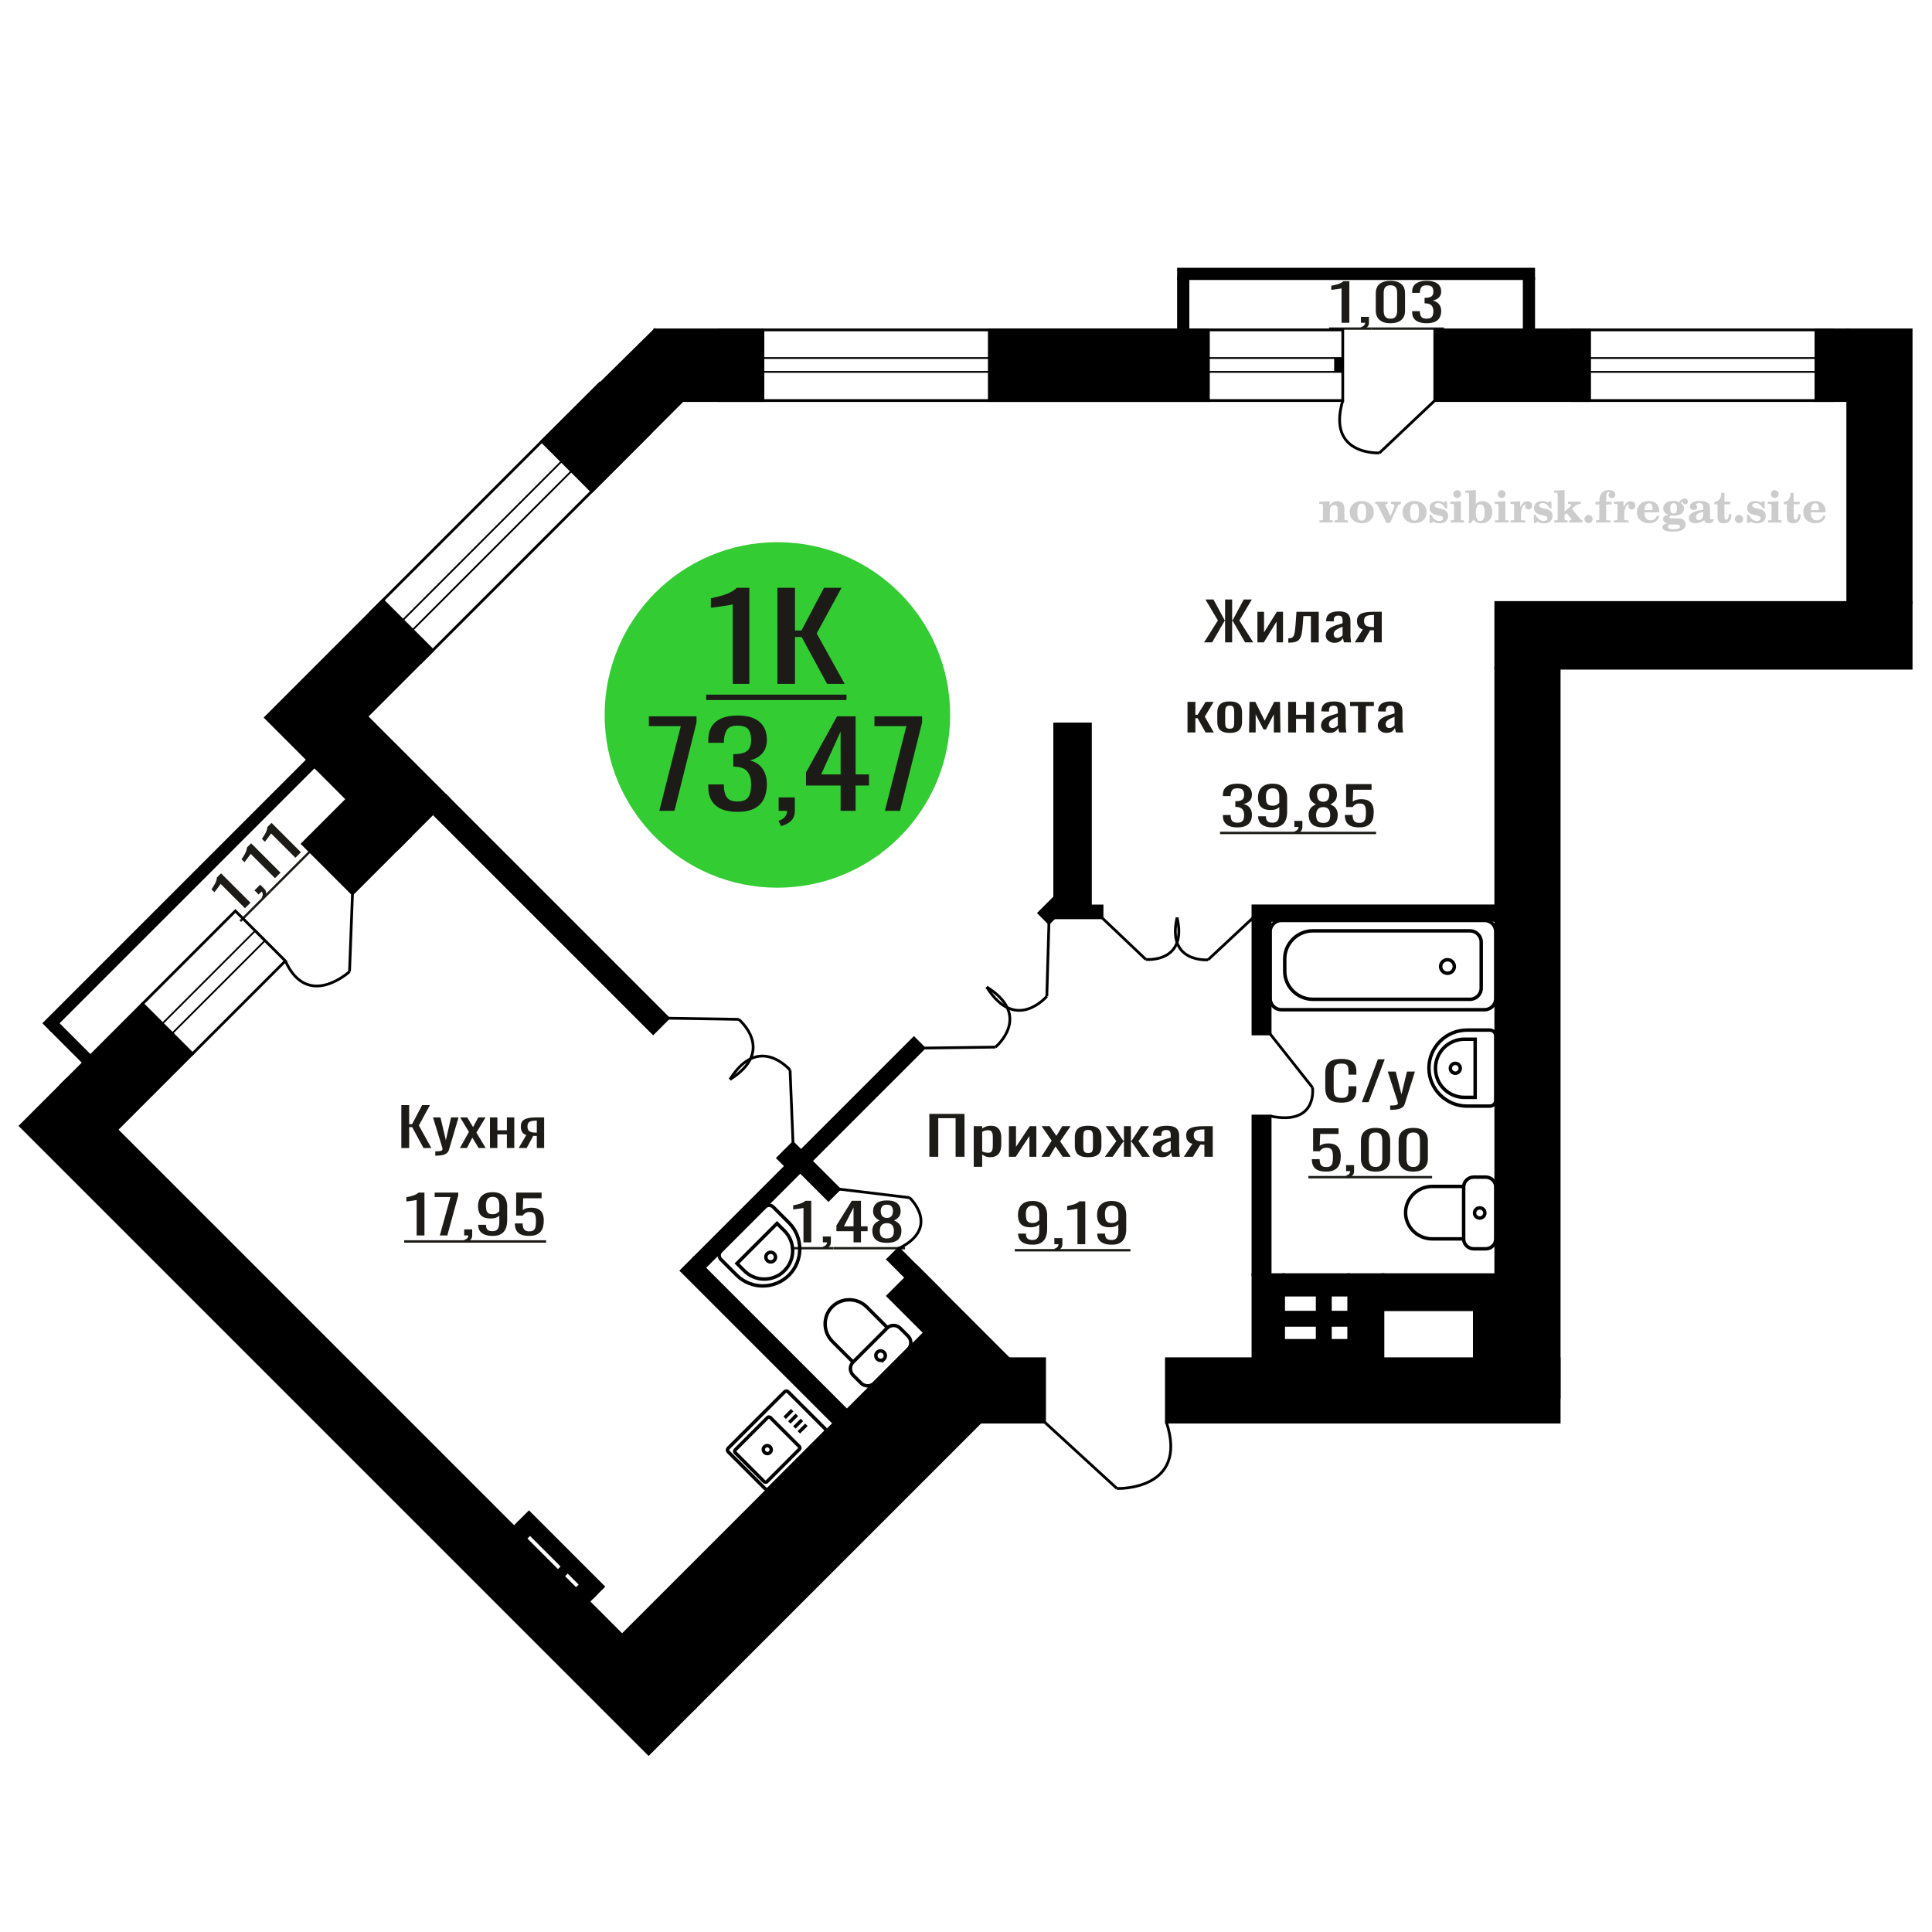 <?xml version="1.0" encoding="UTF-8"?>
<!DOCTYPE svg PUBLIC "-//W3C//DTD SVG 1.1//EN" "http://www.w3.org/Graphics/SVG/1.1/DTD/svg11.dtd">
<!-- Creator: CorelDRAW 2019 -->
<svg xmlns="http://www.w3.org/2000/svg" xml:space="preserve" width="140mm" height="140mm" version="1.1" style="shape-rendering:geometricPrecision; text-rendering:geometricPrecision; image-rendering:optimizeQuality; fill-rule:evenodd; clip-rule:evenodd"
viewBox="0 0 14000 14000"
 xmlns:xlink="http://www.w3.org/1999/xlink">
 <defs>
  <style type="text/css">
   <![CDATA[
    .str0 {stroke:black;stroke-width:25;stroke-miterlimit:22.926}
    .str2 {stroke:black;stroke-width:25.01;stroke-miterlimit:22.926}
    .str1 {stroke:black;stroke-width:20;stroke-miterlimit:22.926}
    .fil1 {fill:none}
    .fil3 {fill:black}
    .fil2 {fill:#1C1B17}
    .fil5 {fill:#33CC33}
    .fil0 {fill:#1C1B17;fill-rule:nonzero}
    .fil4 {fill:#CCCCCC;fill-rule:nonzero}
   ]]>
  </style>
 </defs>
 <g id="Слой_x0020_1">
  <polygon class="fil0" points="2908.26,8318.84 2908.26,8008.13 2964.96,8008.13 2964.96,8146.22 2986.03,8146.22 3058.8,8008.13 3115.5,8008.13 3035.21,8155.81 3125.54,8318.84 3068.83,8318.84 2986.55,8167.32 2964.96,8167.32 2964.96,8318.84 "/>
  <path id="1" class="fil0" d="M3154.13 8374.46l0 -31.45c13.05,0 23.42,-0.45 31.11,-1.35 7.71,-0.89 13.23,-2.55 16.56,-4.98 3.35,-2.43 5.03,-5.82 5.03,-10.17 0,-2.3 -1.18,-7.41 -3.52,-15.34 -2.34,-7.93 -4.84,-16.37 -7.52,-25.32l-58.22 -188.73 54.2 0 39.14 165.72 37.64 -165.72 54.19 0 -69.25 233.99c-3.01,10.75 -8.53,19.25 -16.56,25.51 -8.02,6.27 -18.32,10.81 -30.86,13.62 -12.55,2.81 -27.68,4.22 -45.41,4.22l-6.53 0z"/>
  <polygon id="2" class="fil0" points="3332.78,8318.84 3398.02,8202.23 3334.28,8097.12 3385.47,8097.12 3428.12,8167.32 3465.75,8097.12 3518.45,8097.12 3452.21,8207.22 3519.45,8318.84 3468.27,8318.84 3422.6,8243.66 3383.46,8318.84 "/>
  <polygon id="3" class="fil0" points="3550.56,8318.84 3550.56,8097.12 3604.26,8097.12 3604.26,8190.34 3673.01,8190.34 3673.01,8097.12 3726.7,8097.12 3726.7,8318.84 3673.01,8318.84 3673.01,8220.26 3604.26,8220.26 3604.26,8318.84 "/>
  <path id="4" class="fil0" d="M3758.82 8318.84l54.7 -93.98c-9.37,-2.81 -16.98,-7.03 -22.84,-12.66 -5.85,-5.62 -10.11,-12.53 -12.8,-20.71 -2.66,-8.19 -4.01,-17.39 -4.01,-27.62 0,-11.76 2.01,-21.86 6.03,-30.3 4.01,-8.44 10.36,-15.35 19.06,-20.72 8.7,-5.37 20.24,-9.33 34.63,-11.89 14.39,-2.56 32.11,-3.84 53.19,-3.84l56.19 0 0 221.72 -53.19 0 0 -87.46c-5.35,0 -9.86,-0.06 -13.53,-0.19 -3.69,-0.13 -7.71,-0.32 -12.05,-0.58l-47.67 88.23 -57.71 0zm124.95 -111.24c0.66,0 1.75,0 3.25,0 1.51,0 2.44,0 2.76,0l0 -87.08c-0.32,0 -1.25,0 -2.76,0 -1.5,0 -2.42,0 -2.76,0 -15.72,0 -28.17,1.47 -37.37,4.42 -9.21,2.94 -15.65,7.54 -19.32,13.8 -3.69,6.27 -5.52,14.64 -5.52,25.13 0,14.58 4.26,25.44 12.79,32.6 8.53,7.17 24.84,10.87 48.93,11.13z"/>
  <polygon class="fil0" points="6734.37,8382.44 6734.37,8071.73 6989.22,8071.73 6989.22,8382.44 6924.64,8382.44 6924.64,8102.8 6798.93,8102.8 6798.93,8382.44 "/>
  <path id="1" class="fil0" d="M7056.06 8455.32l0 -294.6 61.16 0 0 17.65c7.24,-5.63 16,-10.48 26.27,-14.58 10.3,-4.09 22.48,-6.13 36.58,-6.13 17.14,0 30.76,3 40.86,9.01 10.1,6.01 17.62,13.55 22.57,22.63 4.96,9.08 8.19,18.29 9.71,27.62 1.53,9.33 2.29,17.33 2.29,23.98l0 53.7c0,15.6 -2.29,30.37 -6.86,44.3 -4.58,13.94 -12.86,25.19 -24.85,33.76 -12.01,8.57 -28.86,12.85 -50.58,12.85 -11.81,0 -22.28,-1.98 -31.43,-5.95 -9.15,-3.96 -17.32,-8.5 -24.56,-13.61l0 89.37 -61.16 0zm105.15 -102.03c10.66,0 18.29,-2.62 22.86,-7.87 4.58,-5.24 7.42,-12.34 8.57,-21.29 1.15,-8.95 1.71,-18.79 1.71,-29.53l0 -53.7c0,-9.21 -0.76,-17.71 -2.28,-25.51 -1.52,-7.8 -4.76,-14 -9.71,-18.61 -4.96,-4.6 -12.77,-6.9 -23.43,-6.9 -8,0 -15.61,1.15 -22.85,3.45 -7.24,2.3 -13.53,4.99 -18.86,8.06l0 141.92c5.7,2.82 12.18,5.18 19.42,7.1 7.24,1.92 15.43,2.88 24.57,2.88z"/>
  <polygon id="2" class="fil0" points="7310.92,8382.44 7310.92,8160.72 7362.36,8160.72 7362.36,8309.94 7461.78,8160.72 7509.78,8160.72 7509.78,8382.44 7459.5,8382.44 7459.5,8232.07 7360.65,8382.44 "/>
  <polygon id="3" class="fil0" points="7546.35,8382.44 7620.64,8265.83 7548.06,8160.72 7606.35,8160.72 7654.92,8230.92 7697.78,8160.72 7757.78,8160.72 7682.36,8270.82 7758.93,8382.44 7700.64,8382.44 7648.63,8307.26 7604.06,8382.44 "/>
  <path id="4" class="fil0" d="M7885.21 8385.51c-24.37,0 -43.62,-3.33 -57.71,-9.97 -14.09,-6.65 -24.09,-16.12 -30,-28.39 -5.9,-12.28 -8.85,-26.72 -8.85,-43.35l0 -64.44c0,-16.62 2.95,-31.07 8.85,-43.34 5.91,-12.28 15.91,-21.74 30,-28.39 14.09,-6.65 33.34,-9.97 57.71,-9.97 24.38,0 43.53,3.32 57.44,9.97 13.9,6.65 23.81,16.11 29.7,28.39 5.92,12.27 8.87,26.72 8.87,43.34l0 64.44c0,16.63 -2.95,31.07 -8.87,43.35 -5.89,12.27 -15.8,21.74 -29.7,28.39 -13.91,6.64 -33.06,9.97 -57.44,9.97zm0 -30.3c11.81,0 20.09,-2.31 24.86,-6.91 4.77,-4.6 7.63,-10.68 8.57,-18.22 0.95,-7.54 1.43,-15.41 1.43,-23.59l0 -69.43c0,-8.44 -0.48,-16.37 -1.43,-23.78 -0.94,-7.42 -3.8,-13.49 -8.57,-18.22 -4.77,-4.73 -13.05,-7.1 -24.86,-7.1 -11.8,0 -20.19,2.37 -25.13,7.1 -4.96,4.73 -7.91,10.8 -8.87,18.22 -0.95,7.41 -1.43,15.34 -1.43,23.78l0 69.43c0,8.18 0.48,16.05 1.43,23.59 0.96,7.54 3.91,13.62 8.87,18.22 4.94,4.6 13.33,6.91 25.13,6.91z"/>
  <polygon id="5" class="fil0" points="8006.35,8382.44 8089.21,8269.28 8011.5,8160.72 8069.78,8160.72 8140.06,8267.36 8144.64,8267.36 8144.64,8160.72 8194.93,8160.72 8194.93,8267.36 8199.5,8267.36 8269.22,8160.72 8327.5,8160.72 8249.78,8269.28 8332.64,8382.44 8276.07,8382.44 8199.5,8273.5 8194.93,8273.5 8194.93,8382.44 8144.64,8382.44 8144.64,8273.5 8139.5,8273.5 8062.93,8382.44 "/>
  <path id="6" class="fil0" d="M8419.5 8385.51c-12.96,0 -24.39,-2.49 -34.29,-7.48 -9.91,-4.99 -17.72,-11.38 -23.44,-19.18 -5.7,-7.8 -8.56,-16.05 -8.56,-24.74 0,-13.81 3.42,-25.45 10.29,-34.91 6.85,-9.46 16.28,-17.45 28.28,-23.97 12,-6.52 25.9,-12.21 41.72,-17.07 15.81,-4.86 32.48,-9.59 50,-14.2l0 -15.72c0,-8.95 -0.76,-16.37 -2.3,-22.25 -1.52,-5.88 -4.66,-10.29 -9.41,-13.24 -4.77,-2.94 -11.92,-4.41 -21.44,-4.41 -8.37,0 -15.14,1.28 -20.29,3.84 -5.14,2.56 -8.85,6.2 -11.14,10.93 -2.28,4.73 -3.43,10.29 -3.43,16.69l0 11.12 -60.57 -1.53c0.76,-24.55 9.15,-42.64 25.15,-54.28 16,-11.64 40.75,-17.45 74.29,-17.45 32.76,0 55.99,6.01 69.7,18.02 13.72,12.02 20.57,29.41 20.57,52.17l0 101.27c0,6.91 0.3,13.55 0.87,19.95 0.56,6.39 1.32,12.34 2.28,17.83 0.95,5.5 1.81,10.68 2.57,15.54l-55.99 0c-1.15,-4.09 -2.58,-9.27 -4.3,-15.54 -1.71,-6.26 -2.94,-11.95 -3.7,-17.07 -3.82,8.7 -11.15,16.82 -22.01,24.36 -10.86,7.55 -25.81,11.32 -44.85,11.32zm24 -35.29c6.09,0 11.81,-1.15 17.14,-3.45 5.34,-2.31 10.09,-4.93 14.29,-7.87 4.19,-2.94 7.05,-5.3 8.57,-7.09l0 -62.91c-9.52,3.58 -18.48,7.16 -26.86,10.74 -8.39,3.58 -15.72,7.35 -22.01,11.31 -6.28,3.97 -11.23,8.44 -14.85,13.43 -3.62,4.99 -5.44,10.68 -5.44,17.07 0,8.95 2.49,15.98 7.44,21.1 4.96,5.11 12.18,7.67 21.72,7.67z"/>
  <path id="7" class="fil0" d="M8578.36 8382.44l62.28 -93.98c-10.66,-2.81 -19.33,-7.03 -26.01,-12.66 -6.66,-5.62 -11.51,-12.53 -14.57,-20.71 -3.04,-8.19 -4.57,-17.39 -4.57,-27.62 0,-11.76 2.29,-21.87 6.87,-30.3 4.57,-8.44 11.8,-15.35 21.7,-20.72 9.91,-5.37 23.05,-9.33 39.43,-11.89 16.39,-2.56 36.58,-3.84 60.57,-3.84l64 0 0 221.72 -60.57 0 0 -87.46c-6.09,0 -11.23,-0.06 -15.42,-0.19 -4.2,-0.13 -8.77,-0.32 -13.72,-0.58l-54.28 88.23 -65.71 0zm142.28 -111.24c0.76,0 1.99,0 3.71,0 1.71,0 2.77,0 3.14,0l0 -87.08c-0.37,0 -1.43,0 -3.14,0 -1.72,0 -2.76,0 -3.15,0 -17.9,0 -32.08,1.47 -42.56,4.42 -10.48,2.94 -17.81,7.54 -22,13.8 -4.2,6.27 -6.28,14.64 -6.28,25.13 0,14.58 4.85,25.44 14.56,32.6 9.72,7.17 28.29,10.87 55.72,11.13z"/>
  <path class="fil1 str0" d="M10839.01 8977.36l0 -375.63c0,-39.58 -32.86,-71.96 -73.02,-71.96l-86.82 0c-40.16,0 -73.02,32.38 -73.02,71.96l0 375.63c0,39.58 32.86,71.96 73.02,71.96l86.82 0c40.16,0 73.02,-32.38 73.02,-71.96zm-232.86 0l0 -380.12 -227.97 0c-106.08,0 -192.87,85.52 -192.87,190.06l0 0c0,104.54 86.79,190.06 192.87,190.06l227.97 0zm153.81 -187.81c0,-20.34 -16.74,-36.83 -37.38,-36.83 -20.64,0 -37.38,16.49 -37.38,36.83 0,20.34 16.74,36.83 37.38,36.83 20.64,0 37.38,-16.49 37.38,-36.83z"/>
  <path class="fil1 str0" d="M5570.34 10787.2l407.99 -407.99c7.32,-7.32 7.15,-19.47 -0.38,-27l-265.96 -265.96c-7.53,-7.53 -19.68,-7.7 -27,-0.38l-407.99 407.99c-7.32,7.32 -7.15,19.47 0.38,27l265.97 265.96c7.52,7.53 19.67,7.7 26.99,0.38zm-12.19 -50.99l233.63 -233.63c5.74,-5.74 5.61,-15.27 -0.3,-21.18l-208.68 -208.68c-5.9,-5.91 -15.44,-6.04 -21.18,-0.3l-233.63 233.63c-5.74,5.74 -5.6,15.27 0.31,21.18l208.67 208.68c5.91,5.91 15.44,6.04 21.18,0.3zm22.38 -211.25c11.09,-11.09 10.83,-29.31 -0.57,-40.72 -11.4,-11.4 -29.63,-11.65 -40.71,-0.57 -11.09,11.09 -10.83,29.32 0.57,40.72 11.4,11.4 29.63,11.65 40.71,0.57zm208.12 -145.62l54.71 -54.71m-87.15 19.23l54.71 -54.71m-91.1 18.31l54.7 -54.71m-88.67 20.75l54.71 -54.71"/>
  <path class="fil1 str0" d="M10839 7507.23l0 465.24c0,23.56 -19.32,42.82 -42.94,42.82l-165.26 0c-151.92,0 -276.22,-123.94 -276.22,-275.44l0 -0.01c0,-151.49 124.3,-275.44 276.22,-275.44l165.26 0c23.62,0 42.94,19.27 42.94,42.83zm-149.45 23.29l0 421.34 -77.84 0c-115.34,0 -209.72,-94.11 -209.72,-209.13l0 -3.08c0,-115.02 94.38,-209.13 209.72,-209.13l77.84 0zm-107.84 210.67c0,19.79 -16.09,35.84 -35.94,35.84 -19.85,0 -35.94,-16.05 -35.94,-35.84 0,-19.8 16.09,-35.84 35.94,-35.84 19.85,0 35.94,16.04 35.94,35.84z"/>
  <path class="fil0" d="M3019.21 8952.47l0 -257.01c-0.35,0.26 -4.31,1.03 -11.89,2.31 -7.57,1.27 -16.11,2.55 -25.61,3.83 -9.51,1.28 -17.95,2.43 -25.35,3.45 -7.39,1.03 -11.27,1.54 -11.62,1.54l0 -31.07c5.99,-1.02 12.94,-2.43 20.86,-4.22 7.92,-1.79 16.03,-3.97 24.29,-6.52 8.28,-2.56 16.21,-5.76 23.78,-9.59 7.56,-3.84 13.99,-8.31 19.28,-13.43l42.78 0 0 310.71 -56.52 0z"/>
  <polygon id="1" class="fil0" points="3187.17,8952.47 3264.3,8673.98 3149.68,8673.98 3149.68,8641.76 3320.81,8641.76 3320.81,8661.71 3241.58,8952.47 "/>
  <path id="2" class="fil0" d="M3372.05 9002.72l-8.98 -17.64c9.51,-2.31 16.99,-6.33 22.46,-12.09 5.45,-5.75 8.18,-12.59 8.18,-20.52l-30.11 0 0 -44.11 58.1 0 0 43.34c0,13.56 -4.05,24.36 -12.15,32.42 -8.09,8.05 -20.6,14.25 -37.5,18.6z"/>
  <path id="3" class="fil0" d="M3570.12 8955.92c-22.18,0 -41.11,-3 -56.78,-9.01 -15.67,-6.01 -27.56,-14.77 -35.65,-26.28 -8.1,-11.51 -12.33,-25.44 -12.67,-41.81 0,-0.51 0,-1.09 0,-1.73 0,-0.63 0,-1.21 0,-1.72l56.51 0c0,14.83 3.35,26.27 10.04,34.33 6.69,8.06 19.72,12.08 39.08,12.08 10.56,0 19.37,-2.36 26.41,-7.09 7.05,-4.73 12.32,-12.02 15.85,-21.87 3.52,-9.84 5.28,-22.31 5.28,-37.4l0 -47.18c-5.28,6.39 -13.12,11.57 -23.5,15.54 -10.4,3.96 -23.34,5.94 -38.83,5.94 -23.59,0 -42.08,-3.77 -55.45,-11.31 -13.39,-7.55 -22.81,-18.03 -28.27,-31.46 -5.46,-13.42 -8.18,-29.09 -8.18,-46.99 0,-18.92 3.52,-35.99 10.56,-51.21 7.04,-15.21 18.4,-27.3 34.07,-36.25 15.67,-8.95 36.18,-13.42 61.53,-13.42 24.65,0 44.73,4.54 60.22,13.61 15.49,9.08 26.85,21.29 34.07,36.64 7.21,15.34 10.82,32.47 10.82,51.4l0 104.33c0,19.95 -3.17,38.36 -9.5,55.24 -6.34,16.88 -17.08,30.37 -32.22,40.47 -15.15,10.1 -36.27,15.15 -63.39,15.15zm0 -157.27c12.33,0 22.37,-2.24 30.1,-6.71 7.76,-4.48 13.75,-9.4 17.97,-14.77l0 -46.03c0,-10.74 -1.41,-20.52 -4.22,-29.35 -2.83,-8.82 -7.76,-15.85 -14.79,-21.09 -7.05,-5.25 -16.73,-7.87 -29.06,-7.87 -12.32,0 -22.1,2.69 -29.31,8.06 -7.22,5.37 -12.33,12.34 -15.31,20.9 -3.01,8.57 -4.49,17.97 -4.49,28.2 0,12.27 0.78,23.65 2.37,34.14 1.58,10.48 5.81,18.86 12.68,25.12 6.85,6.27 18.21,9.4 34.06,9.4z"/>
  <path id="4" class="fil0" d="M3834.21 8955.54c-25.7,0 -46.12,-3.58 -61.26,-10.74 -15.14,-7.16 -25.97,-17.52 -32.48,-31.07 -6.53,-13.56 -9.78,-29.67 -9.78,-48.33l56.51 0c0,9.2 1.06,18.22 3.17,27.04 2.12,8.82 6.61,16.11 13.48,21.86 6.86,5.76 17.34,8.63 31.42,8.63 15.5,0 26.59,-3.26 33.29,-9.78 6.67,-6.52 10.9,-15.34 12.66,-26.47 1.77,-11.12 2.65,-23.71 2.65,-37.78 0,-14.06 -1.06,-26.02 -3.17,-35.86 -2.12,-9.85 -6.51,-17.39 -13.2,-22.64 -6.7,-5.24 -17.26,-7.86 -31.7,-7.86 -11.62,0 -21.48,2.62 -29.58,7.86 -8.1,5.25 -14.09,11.19 -17.96,17.84l-48.07 0 0 -166.48 184.35 0 0 41.05 -133.11 0 -3.69 85.92c7.04,-5.37 15.75,-9.59 26.14,-12.66 10.39,-3.07 22.28,-4.6 35.66,-4.6 23.23,0 41.46,3.96 54.67,11.89 13.2,7.93 22.52,18.8 27.99,32.61 5.45,13.8 8.18,29.66 8.18,47.56 0,15.86 -1.58,30.62 -4.75,44.31 -3.17,13.68 -8.72,25.57 -16.64,35.67 -7.93,10.1 -18.75,17.96 -32.48,23.59 -13.74,5.63 -31.16,8.44 -52.3,8.44z"/>
  <polygon id="5" class="fil2" points="2928.89,8987.34 3957.29,8987.34 3957.29,9004.78 2928.89,9004.78 "/>
  <path class="fil0" d="M9609.43 8489.65c-25.71,0 -46.13,-3.58 -61.26,-10.74 -15.15,-7.16 -25.97,-17.52 -32.48,-31.07 -6.53,-13.56 -9.78,-29.67 -9.78,-48.33l56.51 0c0,9.2 1.06,18.22 3.17,27.04 2.12,8.82 6.61,16.11 13.48,21.86 6.86,5.76 17.33,8.63 31.42,8.63 15.49,0 26.59,-3.26 33.28,-9.78 6.68,-6.52 10.91,-15.34 12.67,-26.47 1.76,-11.12 2.64,-23.71 2.64,-37.78 0,-14.06 -1.06,-26.02 -3.16,-35.86 -2.12,-9.85 -6.52,-17.39 -13.21,-22.64 -6.69,-5.24 -17.25,-7.86 -31.7,-7.86 -11.62,0 -21.48,2.62 -29.57,7.86 -8.1,5.25 -14.09,11.19 -17.96,17.84l-48.07 0 0 -166.48 184.35 0 0 41.05 -133.11 0 -3.69 85.92c7.03,-5.37 15.75,-9.59 26.13,-12.66 10.4,-3.07 22.28,-4.6 35.67,-4.6 23.23,0 41.46,3.96 54.66,11.89 13.21,7.93 22.53,18.8 28,32.61 5.45,13.8 8.18,29.66 8.18,47.56 0,15.86 -1.59,30.62 -4.75,44.31 -3.17,13.68 -8.72,25.57 -16.64,35.67 -7.93,10.1 -18.75,17.96 -32.48,23.59 -13.74,5.63 -31.16,8.44 -52.3,8.44z"/>
  <path id="1" class="fil0" d="M9762.61 8536.83l-8.98 -17.64c9.51,-2.31 16.99,-6.33 22.46,-12.09 5.45,-5.75 8.18,-12.59 8.18,-20.52l-30.11 0 0 -44.11 58.1 0 0 43.34c0,13.56 -4.05,24.36 -12.15,32.42 -8.09,8.05 -20.59,14.25 -37.5,18.6z"/>
  <path id="2" class="fil0" d="M9968.08 8490.03c-24.31,0 -44.29,-3.96 -59.96,-11.89 -15.67,-7.93 -27.29,-18.79 -34.85,-32.6 -7.57,-13.81 -11.36,-29.54 -11.36,-47.19l0 -133.87c0,-18.16 3.69,-34.07 11.09,-47.76 7.39,-13.68 18.93,-24.35 34.6,-32.03 15.67,-7.67 35.83,-11.5 60.48,-11.5 24.65,0 44.72,3.83 60.21,11.5 15.49,7.68 26.94,18.35 34.33,32.03 7.4,13.69 11.1,29.6 11.1,47.76l0 133.87c0,17.91 -3.79,33.76 -11.36,47.57 -7.57,13.81 -19.1,24.61 -34.59,32.41 -15.5,7.8 -35.4,11.7 -59.69,11.7zm0 -33.75c13.38,0 23.5,-2.82 30.37,-8.44 6.86,-5.63 11.63,-12.85 14.26,-21.68 2.64,-8.82 3.96,-17.96 3.96,-27.42l0 -134.64c0,-9.98 -1.22,-19.37 -3.7,-28.2 -2.47,-8.82 -7.12,-15.92 -13.99,-21.29 -6.87,-5.37 -17.17,-8.05 -30.9,-8.05 -13.73,0 -24.13,2.68 -31.16,8.05 -7.05,5.37 -11.8,12.47 -14.27,21.29 -2.46,8.83 -3.69,18.22 -3.69,28.2l0 134.64c0,9.46 1.31,18.6 3.95,27.42 2.65,8.83 7.58,16.05 14.79,21.68 7.23,5.62 17.35,8.44 30.38,8.44z"/>
  <path id="3" class="fil0" d="M10241.16 8490.03c-24.3,0 -44.28,-3.96 -59.95,-11.89 -15.67,-7.93 -27.29,-18.79 -34.85,-32.6 -7.58,-13.81 -11.36,-29.54 -11.36,-47.19l0 -133.87c0,-18.16 3.69,-34.07 11.08,-47.76 7.39,-13.68 18.93,-24.35 34.6,-32.03 15.67,-7.67 35.83,-11.5 60.48,-11.5 24.65,0 44.72,3.83 60.22,11.5 15.49,7.68 26.93,18.35 34.32,32.03 7.4,13.69 11.1,29.6 11.1,47.76l0 133.87c0,17.91 -3.78,33.76 -11.36,47.57 -7.57,13.81 -19.1,24.61 -34.59,32.41 -15.5,7.8 -35.4,11.7 -59.69,11.7zm0 -33.75c13.38,0 23.51,-2.82 30.38,-8.44 6.85,-5.63 11.62,-12.85 14.25,-21.68 2.64,-8.82 3.96,-17.96 3.96,-27.42l0 -134.64c0,-9.98 -1.22,-19.37 -3.7,-28.2 -2.46,-8.82 -7.12,-15.92 -13.99,-21.29 -6.87,-5.37 -17.17,-8.05 -30.9,-8.05 -13.73,0 -24.12,2.68 -31.16,8.05 -7.05,5.37 -11.8,12.47 -14.27,21.29 -2.46,8.83 -3.69,18.22 -3.69,28.2l0 134.64c0,9.46 1.31,18.6 3.96,27.42 2.64,8.83 7.57,16.05 14.78,21.68 7.23,5.62 17.35,8.44 30.38,8.44z"/>
  <polygon id="4" class="fil2" points="9481.08,8521.45 10377.44,8521.45 10377.44,8538.89 9481.08,8538.89 "/>
  <line class="fil1 str1" x1="9203.88" y1="7492.42" x2="9510.93" y2= "7880.75" />
  <path class="fil1 str1" d="M9510.93 7880.75c0,0 40.62,279.68 -307.05,206.51"/>
  <path class="fil1 str1" d="M8094.02 10786.18c0,0 522.73,18.21 358.05,-481.01"/>
  <line class="fil1 str1" x1="7569.48" y1="10305.17" x2="8094.02" y2= "10786.19" />
  <path class="fil0" d="M8966.4 5995.75c-23.23,0 -42.6,-3.19 -58.09,-9.59 -15.49,-6.39 -27.12,-15.6 -34.87,-27.62 -7.74,-12.02 -11.62,-26.21 -11.62,-42.57l0 -10.36 55.99 0c0,1.02 0,2.11 0,3.26 0,1.15 0,2.36 0,3.64 0.36,9.21 1.86,17.52 4.49,24.94 2.64,7.41 7.39,13.29 14.26,17.64 6.87,4.35 16.82,6.52 29.84,6.52 13.74,0 24.13,-2.36 31.18,-7.09 7.03,-4.73 11.78,-11.45 14.25,-20.14 2.46,-8.7 3.7,-18.67 3.7,-29.92 0,-16.37 -4.14,-29.73 -12.42,-40.09 -8.27,-10.35 -22.79,-16.04 -43.57,-17.07 -1.06,-0.25 -2.38,-0.38 -3.96,-0.38 -1.58,0 -2.91,0 -3.97,0l0 -41.04c1.06,0 2.3,0 3.71,0 1.4,0 2.64,0 3.69,0 20.07,-0.52 34.52,-4.35 43.32,-11.51 8.8,-7.16 13.2,-19.05 13.2,-35.68 0,-14.06 -3.26,-25.31 -9.77,-33.75 -6.52,-8.44 -19.46,-12.66 -38.82,-12.66 -19.37,0 -32.22,4.67 -38.56,14 -6.34,9.33 -9.86,21.29 -10.57,35.87 0,1.02 0,2.11 0,3.26 0,1.15 0,2.23 0,3.26l-55.99 0 0 -10.36c0,-16.62 3.88,-30.81 11.62,-42.58 7.75,-11.76 19.46,-20.84 35.13,-27.23 15.67,-6.4 35.13,-9.59 58.37,-9.59 23.59,0 43.13,3.19 58.63,9.59 15.49,6.39 27.11,15.53 34.85,27.42 7.75,11.89 11.62,26.15 11.62,42.77 0,18.67 -5.55,33.63 -16.63,44.88 -11.1,11.26 -25.97,18.93 -44.63,23.02 13.03,2.81 24.03,7.67 33.01,14.58 8.98,6.9 15.93,15.66 20.86,26.27 4.93,10.61 7.39,22.95 7.39,37.02 0,18.41 -3.51,34.46 -10.56,48.14 -7.03,13.68 -18.31,24.29 -33.8,31.84 -15.49,7.54 -35.91,11.31 -61.28,11.31z"/>
  <path id="1" class="fil0" d="M9222.05 5995.75c-22.18,0 -41.11,-3 -56.78,-9.01 -15.67,-6.01 -27.56,-14.77 -35.65,-26.28 -8.1,-11.51 -12.33,-25.44 -12.67,-41.81 0,-0.51 0,-1.09 0,-1.73 0,-0.63 0,-1.21 0,-1.72l56.51 0c0,14.83 3.34,26.27 10.04,34.33 6.69,8.06 19.71,12.08 39.08,12.08 10.56,0 19.37,-2.36 26.41,-7.09 7.05,-4.73 12.32,-12.02 15.84,-21.87 3.53,-9.84 5.29,-22.31 5.29,-37.4l0 -47.18c-5.29,6.39 -13.12,11.57 -23.5,15.54 -10.4,3.96 -23.34,5.94 -38.83,5.94 -23.59,0 -42.08,-3.77 -55.45,-11.31 -13.39,-7.55 -22.81,-18.03 -28.27,-31.46 -5.46,-13.42 -8.18,-29.09 -8.18,-46.99 0,-18.92 3.52,-35.99 10.56,-51.21 7.03,-15.21 18.39,-27.3 34.06,-36.25 15.67,-8.95 36.19,-13.42 61.54,-13.42 24.65,0 44.73,4.54 60.22,13.61 15.49,9.08 26.85,21.29 34.06,36.64 7.22,15.34 10.83,32.47 10.83,51.4l0 104.33c0,19.95 -3.17,38.36 -9.5,55.24 -6.34,16.88 -17.08,30.37 -32.23,40.47 -15.14,10.1 -36.27,15.15 -63.38,15.15zm0 -157.27c12.33,0 22.36,-2.24 30.1,-6.71 7.76,-4.48 13.74,-9.4 17.97,-14.77l0 -46.03c0,-10.74 -1.42,-20.52 -4.23,-29.35 -2.82,-8.82 -7.75,-15.85 -14.78,-21.09 -7.05,-5.25 -16.73,-7.87 -29.06,-7.87 -12.32,0 -22.1,2.69 -29.31,8.06 -7.22,5.37 -12.33,12.34 -15.32,20.9 -3,8.57 -4.48,17.97 -4.48,28.2 0,12.27 0.78,23.65 2.36,34.14 1.59,10.48 5.81,18.86 12.69,25.12 6.85,6.27 18.21,9.4 34.06,9.4z"/>
  <path id="2" class="fil0" d="M9387.9 6042.55l-8.98 -17.64c9.51,-2.31 16.99,-6.33 22.46,-12.09 5.45,-5.75 8.18,-12.59 8.18,-20.52l-30.11 0 0 -44.11 58.1 0 0 43.34c0,13.56 -4.05,24.36 -12.15,32.42 -8.09,8.05 -20.6,14.25 -37.5,18.6z"/>
  <path id="3" class="fil0" d="M9588.62 5995.75c-25.71,0 -46.31,-3.71 -61.8,-11.12 -15.49,-7.42 -26.67,-17.97 -33.54,-31.65 -6.88,-13.68 -10.3,-29.73 -10.3,-48.14 0,-10.48 1.22,-19.69 3.69,-27.62 2.46,-7.92 6.08,-14.89 10.83,-20.9 4.75,-6.01 10.39,-11.25 16.9,-15.73 6.51,-4.48 13.64,-8.5 21.4,-12.08 -14.09,-6.91 -25.53,-15.92 -34.33,-27.05 -8.81,-11.12 -13.21,-25.25 -13.21,-42.38 0,-16.37 3.51,-30.56 10.56,-42.58 7.04,-12.02 18.04,-21.29 33.01,-27.81 14.97,-6.52 33.9,-9.78 56.79,-9.78 22.88,0 41.64,3.26 56.25,9.78 14.61,6.52 25.44,15.79 32.48,27.81 7.05,12.02 10.56,26.21 10.56,42.58 0,17.39 -4.31,31.58 -12.94,42.58 -8.62,10.99 -20.16,19.94 -34.59,26.85 7.75,3.58 14.87,7.6 21.38,12.08 6.53,4.48 12.16,9.72 16.91,15.73 4.75,6.01 8.46,12.98 11.09,20.9 2.64,7.93 3.96,17.14 3.96,27.62 0,18.41 -3.43,34.46 -10.3,48.14 -6.86,13.68 -17.95,24.23 -33.27,31.65 -15.32,7.41 -35.82,11.12 -61.53,11.12zm0 -32.6c13.73,0 24.29,-2.56 31.68,-7.67 7.4,-5.12 12.42,-12.02 15.07,-20.72 2.63,-8.69 3.95,-18.41 3.95,-29.15 0,-9.72 -1.49,-18.86 -4.49,-27.43 -2.99,-8.56 -8.18,-15.6 -15.57,-21.1 -7.4,-5.49 -17.62,-8.24 -30.64,-8.24 -13.03,0 -23.33,2.68 -30.9,8.05 -7.58,5.37 -12.95,12.34 -16.11,20.91 -3.17,8.57 -4.75,17.84 -4.75,27.81 0,10.74 1.4,20.46 4.21,29.15 2.82,8.7 8.01,15.6 15.59,20.72 7.57,5.11 18.22,7.67 31.96,7.67zm0 -153.44c11.96,-0.25 21.04,-2.94 27.19,-8.05 6.17,-5.12 10.48,-11.7 12.95,-19.76 2.46,-8.05 3.7,-16.43 3.7,-25.12 0,-12.79 -3.18,-23.66 -9.51,-32.61 -6.34,-8.95 -17.78,-13.43 -34.33,-13.43 -16.55,0 -28.18,4.48 -34.87,13.43 -6.69,8.95 -10.04,19.82 -10.04,32.61 0,8.69 1.24,17.07 3.71,25.12 2.46,8.06 6.95,14.64 13.46,19.76 6.52,5.11 15.76,7.8 27.74,8.05z"/>
  <path id="4" class="fil0" d="M9848.48 5995.37c-25.71,0 -46.13,-3.58 -61.26,-10.74 -15.15,-7.16 -25.97,-17.52 -32.48,-31.07 -6.53,-13.56 -9.78,-29.67 -9.78,-48.33l56.51 0c0,9.2 1.06,18.22 3.17,27.04 2.12,8.82 6.61,16.11 13.48,21.86 6.86,5.76 17.33,8.63 31.42,8.63 15.49,0 26.59,-3.26 33.28,-9.78 6.68,-6.52 10.91,-15.34 12.67,-26.47 1.76,-11.12 2.64,-23.71 2.64,-37.78 0,-14.06 -1.06,-26.02 -3.16,-35.86 -2.12,-9.85 -6.52,-17.39 -13.21,-22.64 -6.69,-5.24 -17.25,-7.86 -31.7,-7.86 -11.62,0 -21.48,2.62 -29.57,7.86 -8.1,5.25 -14.09,11.19 -17.96,17.84l-48.07 0 0 -166.48 184.35 0 0 41.05 -133.11 0 -3.69 85.92c7.03,-5.37 15.75,-9.59 26.13,-12.66 10.4,-3.07 22.28,-4.6 35.67,-4.6 23.23,0 41.46,3.96 54.66,11.89 13.21,7.93 22.53,18.8 28,32.61 5.45,13.8 8.18,29.66 8.18,47.56 0,15.86 -1.59,30.62 -4.75,44.31 -3.17,13.68 -8.72,25.57 -16.64,35.67 -7.93,10.1 -18.75,17.96 -32.48,23.59 -13.74,5.63 -31.16,8.44 -52.3,8.44z"/>
  <polygon id="5" class="fil2" points="8840.7,6027.17 9971.55,6027.17 9971.55,6044.61 8840.7,6044.61 "/>
  <polygon class="fil0" points="8724.99,4654.9 8825.16,4496.09 8735.11,4344.19 8793.18,4344.19 8874.18,4494.18 8877.37,4494.18 8877.37,4344.19 8928.53,4344.19 8928.53,4494.18 8932.25,4494.18 9012.7,4344.19 9071.31,4344.19 8980.74,4496.09 9081.44,4654.9 9022.3,4654.9 8932.78,4499.55 8928.53,4499.55 8928.53,4654.9 8877.37,4654.9 8877.37,4499.55 8873.65,4499.55 8783.6,4654.9 "/>
  <polygon id="1" class="fil0" points="9111.8,4654.9 9111.8,4433.18 9159.76,4433.18 9159.76,4582.4 9252.46,4433.18 9297.22,4433.18 9297.22,4654.9 9250.34,4654.9 9250.34,4504.53 9158.17,4654.9 "/>
  <path id="2" class="fil0" d="M9335.58 4656.82l0 -31.07c10.65,0 19.1,-1.54 25.31,-4.61 6.22,-3.06 11.01,-8.24 14.39,-15.53 3.37,-7.29 5.94,-17.13 7.72,-29.54 1.78,-12.4 3.38,-27.94 4.79,-46.6l6.93 -96.29 161.44 0 0 221.72 -57.01 0 0 -190.64 -54.34 0 -4.81 65.21c-1.76,25.31 -4.34,46.28 -7.72,62.9 -3.37,16.63 -8.61,29.61 -15.71,38.94 -7.11,9.33 -16.61,15.92 -28.51,19.75 -11.89,3.84 -27.26,5.76 -46.09,5.76l-6.39 0z"/>
  <path id="3" class="fil0" d="M9669.12 4657.97c-12.09,0 -22.74,-2.49 -31.98,-7.48 -9.23,-4.99 -16.51,-11.38 -21.85,-19.18 -5.32,-7.8 -7.98,-16.05 -7.98,-24.74 0,-13.81 3.19,-25.45 9.59,-34.91 6.39,-9.46 15.19,-17.45 26.37,-23.97 11.19,-6.52 24.15,-12.21 38.9,-17.07 14.74,-4.86 30.28,-9.59 46.62,-14.2l0 -15.72c0,-8.95 -0.71,-16.37 -2.14,-22.25 -1.42,-5.88 -4.35,-10.29 -8.78,-13.24 -4.45,-2.94 -11.11,-4.41 -19.99,-4.41 -7.8,0 -14.11,1.28 -18.92,3.84 -4.79,2.56 -8.25,6.2 -10.39,10.93 -2.12,4.73 -3.19,10.29 -3.19,16.69l0 11.12 -56.48 -1.53c0.71,-24.55 8.53,-42.64 23.45,-54.28 14.92,-11.64 38,-17.45 69.27,-17.45 30.54,0 52.21,6.01 64.99,18.02 12.79,12.02 19.18,29.41 19.18,52.17l0 101.27c0,6.91 0.28,13.55 0.81,19.95 0.52,6.39 1.23,12.34 2.12,17.83 0.89,5.5 1.7,10.68 2.4,15.54l-52.21 0c-1.07,-4.09 -2.4,-9.27 -4,-15.54 -1.6,-6.26 -2.75,-11.95 -3.46,-17.07 -3.55,8.7 -10.39,16.82 -20.51,24.36 -10.13,7.55 -24.07,11.32 -41.82,11.32zm22.37 -35.29c5.68,0 11.02,-1.15 15.99,-3.45 4.97,-2.31 9.4,-4.93 13.32,-7.87 3.9,-2.94 6.57,-5.3 7.99,-7.09l0 -62.91c-8.88,3.58 -17.23,7.16 -25.05,10.74 -7.82,3.58 -14.65,7.35 -20.51,11.31 -5.86,3.97 -10.47,8.44 -13.85,13.43 -3.38,4.99 -5.07,10.68 -5.07,17.07 0,8.95 2.32,15.98 6.93,21.1 4.63,5.11 11.36,7.67 20.25,7.67z"/>
  <path id="4" class="fil0" d="M9817.24 4654.9l58.07 -93.98c-9.95,-2.81 -18.03,-7.03 -24.25,-12.66 -6.21,-5.62 -10.74,-12.53 -13.59,-20.71 -2.83,-8.19 -4.26,-17.39 -4.26,-27.62 0,-11.76 2.14,-21.86 6.4,-30.3 4.27,-8.44 11,-15.35 20.24,-20.72 9.24,-5.37 21.49,-9.33 36.77,-11.89 15.28,-2.56 34.1,-3.84 56.47,-3.84l59.67 0 0 221.72 -56.47 0 0 -87.46c-5.68,0 -10.48,-0.06 -14.38,-0.19 -3.92,-0.13 -8.18,-0.32 -12.79,-0.58l-50.62 88.23 -61.26 0zm132.66 -111.24c0.71,0 1.86,0 3.46,0 1.59,0 2.58,0 2.93,0l0 -87.08c-0.35,0 -1.34,0 -2.93,0 -1.6,0 -2.57,0 -2.93,0 -16.7,0 -29.92,1.47 -39.69,4.42 -9.78,2.94 -16.61,7.54 -20.51,13.8 -3.92,6.27 -5.86,14.64 -5.86,25.13 0,14.58 4.52,25.44 13.58,32.6 9.06,7.17 26.38,10.87 51.95,11.13z"/>
  <polygon id="5" class="fil0" points="8605.1,5307.77 8605.1,5086.05 8662.12,5086.05 8662.12,5179.65 8678.11,5179.65 8736.18,5086.05 8794.78,5086.05 8730.32,5193.46 8795.85,5307.77 8736.18,5307.77 8678.11,5204.2 8662.12,5204.2 8662.12,5307.77 "/>
  <path id="6" class="fil0" d="M8910.93 5310.84c-22.73,0 -40.67,-3.33 -53.81,-9.97 -13.14,-6.65 -22.46,-16.12 -27.97,-28.39 -5.51,-12.28 -8.26,-26.72 -8.26,-43.35l0 -64.44c0,-16.62 2.75,-31.07 8.26,-43.34 5.51,-12.28 14.83,-21.74 27.97,-28.39 13.14,-6.65 31.08,-9.97 53.81,-9.97 22.74,0 40.58,3.32 53.56,9.97 12.96,6.65 22.19,16.11 27.69,28.39 5.52,12.27 8.27,26.72 8.27,43.34l0 64.44c0,16.63 -2.75,31.07 -8.27,43.35 -5.5,12.27 -14.73,21.74 -27.69,28.39 -12.98,6.64 -30.82,9.97 -53.56,9.97zm0 -30.3c11.01,0 18.74,-2.31 23.18,-6.91 4.44,-4.6 7.11,-10.68 7.99,-18.22 0.89,-7.54 1.33,-15.41 1.33,-23.59l0 -69.43c0,-8.44 -0.44,-16.37 -1.33,-23.78 -0.88,-7.42 -3.55,-13.49 -7.99,-18.22 -4.44,-4.73 -12.17,-7.1 -23.18,-7.1 -11,0 -18.82,2.37 -23.43,7.1 -4.63,4.73 -7.38,10.8 -8.27,18.22 -0.89,7.41 -1.33,15.34 -1.33,23.78l0 69.43c0,8.18 0.44,16.05 1.33,23.59 0.89,7.54 3.64,13.62 8.27,18.22 4.61,4.6 12.43,6.91 23.43,6.91z"/>
  <polygon id="7" class="fil0" points="9051.06,5307.77 9054.26,5086.05 9096.36,5086.05 9164.56,5222.23 9233.28,5086.05 9275.37,5086.05 9278.58,5307.77 9230.62,5307.77 9230.62,5175.43 9173.61,5285.91 9156.03,5285.91 9099.02,5176.2 9099.02,5307.77 "/>
  <polygon id="8" class="fil0" points="9334.51,5307.77 9334.51,5086.05 9391.53,5086.05 9391.53,5179.27 9464.52,5179.27 9464.52,5086.05 9521.52,5086.05 9521.52,5307.77 9464.52,5307.77 9464.52,5209.19 9391.53,5209.19 9391.53,5307.77 "/>
  <path id="9" class="fil0" d="M9634.49 5310.84c-12.09,0 -22.74,-2.49 -31.98,-7.48 -9.23,-4.99 -16.51,-11.38 -21.84,-19.18 -5.32,-7.8 -7.99,-16.05 -7.99,-24.74 0,-13.81 3.19,-25.45 9.6,-34.91 6.39,-9.46 15.18,-17.45 26.36,-23.97 11.2,-6.52 24.15,-12.21 38.91,-17.07 14.73,-4.86 30.27,-9.59 46.61,-14.2l0 -15.72c0,-8.95 -0.71,-16.37 -2.14,-22.25 -1.42,-5.88 -4.35,-10.29 -8.78,-13.24 -4.44,-2.94 -11.11,-4.41 -19.99,-4.41 -7.8,0 -14.11,1.28 -18.91,3.84 -4.8,2.56 -8.25,6.2 -10.39,10.93 -2.13,4.73 -3.2,10.29 -3.2,16.69l0 11.12 -56.47 -1.53c0.7,-24.55 8.52,-42.64 23.44,-54.28 14.92,-11.64 38.01,-17.45 69.27,-17.45 30.54,0 52.21,6.01 64.99,18.02 12.79,12.02 19.18,29.41 19.18,52.17l0 101.27c0,6.91 0.28,13.55 0.81,19.95 0.53,6.39 1.23,12.34 2.12,17.83 0.89,5.5 1.7,10.68 2.41,15.54l-52.21 0c-1.07,-4.09 -2.41,-9.27 -4.01,-15.54 -1.59,-6.26 -2.75,-11.95 -3.45,-17.07 -3.56,8.7 -10.39,16.82 -20.52,24.36 -10.12,7.55 -24.07,11.32 -41.82,11.32zm22.38 -35.29c5.68,0 11.01,-1.15 15.98,-3.45 4.97,-2.31 9.41,-4.93 13.32,-7.87 3.91,-2.94 6.57,-5.3 7.99,-7.09l0 -62.91c-8.88,3.58 -17.22,7.16 -25.04,10.74 -7.82,3.58 -14.66,7.35 -20.52,11.31 -5.86,3.97 -10.47,8.44 -13.85,13.43 -3.37,4.99 -5.07,10.68 -5.07,17.07 0,8.95 2.32,15.98 6.93,21.1 4.63,5.11 11.37,7.67 20.26,7.67z"/>
  <polygon id="10" class="fil0" points="9840.68,5307.77 9840.68,5116.74 9783.14,5116.74 9783.14,5086.05 9955.76,5086.05 9955.76,5116.74 9897.69,5116.74 9897.69,5307.77 "/>
  <path id="11" class="fil0" d="M10045.81 5310.84c-12.09,0 -22.74,-2.49 -31.98,-7.48 -9.23,-4.99 -16.51,-11.38 -21.85,-19.18 -5.32,-7.8 -7.98,-16.05 -7.98,-24.74 0,-13.81 3.19,-25.45 9.6,-34.91 6.38,-9.46 15.18,-17.45 26.36,-23.97 11.19,-6.52 24.15,-12.21 38.9,-17.07 14.74,-4.86 30.28,-9.59 46.62,-14.2l0 -15.72c0,-8.95 -0.71,-16.37 -2.14,-22.25 -1.42,-5.88 -4.35,-10.29 -8.78,-13.24 -4.44,-2.94 -11.11,-4.41 -19.99,-4.41 -7.8,0 -14.11,1.28 -18.92,3.84 -4.79,2.56 -8.25,6.2 -10.38,10.93 -2.13,4.73 -3.2,10.29 -3.2,16.69l0 11.12 -56.48 -1.53c0.71,-24.55 8.53,-42.64 23.45,-54.28 14.92,-11.64 38,-17.45 69.27,-17.45 30.54,0 52.21,6.01 64.99,18.02 12.79,12.02 19.18,29.41 19.18,52.17l0 101.27c0,6.91 0.28,13.55 0.81,19.95 0.52,6.39 1.23,12.34 2.12,17.83 0.89,5.5 1.7,10.68 2.41,15.54l-52.22 0c-1.07,-4.09 -2.4,-9.27 -4,-15.54 -1.59,-6.26 -2.75,-11.95 -3.46,-17.07 -3.55,8.7 -10.39,16.82 -20.51,24.36 -10.13,7.55 -24.07,11.32 -41.82,11.32zm22.37 -35.29c5.68,0 11.02,-1.15 15.99,-3.45 4.97,-2.31 9.4,-4.93 13.32,-7.87 3.9,-2.94 6.57,-5.3 7.99,-7.09l0 -62.91c-8.88,3.58 -17.23,7.16 -25.05,10.74 -7.82,3.58 -14.65,7.35 -20.51,11.31 -5.86,3.97 -10.47,8.44 -13.85,13.43 -3.37,4.99 -5.07,10.68 -5.07,17.07 0,8.95 2.32,15.98 6.93,21.1 4.63,5.11 11.36,7.67 20.25,7.67z"/>
  <path class="fil0" d="M9719.81 7990.1c-30.61,0 -54.37,-4.6 -71.27,-13.81 -16.91,-9.2 -28.66,-21.61 -35.25,-37.21 -6.58,-15.59 -9.88,-32.98 -9.88,-52.16l0 -109.71c0,-20.97 3.3,-39.25 9.88,-54.85 6.59,-15.6 18.34,-27.69 35.25,-36.25 16.9,-8.57 40.66,-12.85 71.27,-12.85 27.06,0 48.51,3.58 64.35,10.74 15.84,7.16 27.22,17.39 34.17,30.68 6.93,13.3 10.41,29.29 10.41,47.95l0 24.55 -57.14 0 0 -21.86c0,-11.51 -0.79,-21.67 -2.39,-30.5 -1.6,-8.82 -5.98,-15.66 -13.09,-20.52 -7.12,-4.86 -19.04,-7.29 -35.77,-7.29 -17.09,0 -29.55,2.62 -37.38,7.87 -7.83,5.24 -12.9,12.65 -15.22,22.24 -2.31,9.59 -3.47,20.78 -3.47,33.57l0 123.13c0,15.6 1.78,27.94 5.35,37.02 3.55,9.08 9.42,15.53 17.62,19.37 8.18,3.83 19.22,5.75 33.1,5.75 16.37,0 28.12,-2.62 35.24,-7.86 7.12,-5.24 11.57,-12.47 13.35,-21.67 1.77,-9.21 2.66,-19.95 2.66,-32.23l0 -23.01 57.14 0 0 23.01c0,18.93 -3.2,35.61 -9.62,50.06 -6.4,14.45 -17.44,25.7 -33.1,33.76 -15.66,8.05 -37.73,12.08 -66.21,12.08z"/>
  <polygon id="1" class="fil0" points="9868.24,7986.65 9984.65,7675.94 10034.3,7675.94 9917.37,7986.65 "/>
  <path id="2" class="fil0" d="M10073.81 8042.27l0 -31.45c13.88,0 24.91,-0.45 33.1,-1.35 8.2,-0.89 14.07,-2.55 17.62,-4.98 3.56,-2.43 5.35,-5.82 5.35,-10.17 0,-2.3 -1.26,-7.41 -3.75,-15.34 -2.49,-7.93 -5.15,-16.37 -8,-25.32l-61.94 -188.73 57.66 0 41.65 165.72 40.05 -165.72 57.67 0 -73.69 233.99c-3.2,10.75 -9.08,19.25 -17.62,25.51 -8.54,6.27 -19.49,10.81 -32.84,13.62 -13.35,2.81 -29.45,4.22 -48.32,4.22l-6.94 0z"/>
  <path class="fil0" d="M7482.85 9019.59c-22.19,0 -41.12,-3 -56.79,-9.01 -15.67,-6.01 -27.55,-14.77 -35.65,-26.28 -8.1,-11.5 -12.32,-25.44 -12.68,-41.81 0,-0.51 0,-1.08 0,-1.72 0,-0.64 0,-1.22 0,-1.73l56.52 0c0,14.83 3.35,26.28 10.04,34.33 6.68,8.06 19.72,12.08 39.08,12.08 10.56,0 19.38,-2.36 26.41,-7.09 7.04,-4.73 12.33,-12.02 15.85,-21.87 3.51,-9.84 5.27,-22.31 5.27,-37.4l0 -47.18c-5.27,6.4 -13.1,11.58 -23.5,15.54 -10.38,3.96 -23.33,5.94 -38.82,5.94 -23.59,0 -42.08,-3.77 -55.46,-11.31 -13.37,-7.54 -22.79,-18.03 -28.26,-31.45 -5.45,-13.43 -8.18,-29.09 -8.18,-46.99 0,-18.93 3.51,-36 10.56,-51.21 7.04,-15.22 18.4,-27.3 34.07,-36.25 15.67,-8.95 36.19,-13.42 61.54,-13.42 24.65,0 44.71,4.53 60.21,13.61 15.49,9.08 26.84,21.29 34.07,36.63 7.22,15.35 10.82,32.48 10.82,51.4l0 104.34c0,19.94 -3.16,38.36 -9.5,55.23 -6.35,16.88 -17.09,30.37 -32.22,40.47 -15.15,10.1 -36.27,15.15 -63.38,15.15zm0 -157.27c12.32,0 22.36,-2.23 30.1,-6.71 7.75,-4.47 13.73,-9.4 17.95,-14.77l0 -46.03c0,-10.74 -1.4,-20.52 -4.22,-29.34 -2.81,-8.82 -7.74,-15.85 -14.79,-21.1 -7.04,-5.24 -16.72,-7.86 -29.04,-7.86 -12.33,0 -22.1,2.69 -29.32,8.06 -7.21,5.37 -12.32,12.33 -15.32,20.9 -2.99,8.57 -4.49,17.96 -4.49,28.19 0,12.28 0.8,23.66 2.38,34.14 1.58,10.49 5.81,18.86 12.68,25.13 6.86,6.26 18.22,9.39 34.07,9.39z"/>
  <path id="1" class="fil0" d="M7648.69 9066.39l-8.98 -17.65c9.52,-2.3 17,-6.32 22.46,-12.08 5.45,-5.75 8.18,-12.59 8.18,-20.52l-30.1 0 0 -44.11 58.1 0 0 43.34c0,13.56 -4.05,24.36 -12.15,32.42 -8.1,8.05 -20.6,14.25 -37.51,18.6z"/>
  <path id="2" class="fil0" d="M7807.68 9016.14l0 -257c-0.35,0.26 -4.31,1.02 -11.89,2.3 -7.57,1.28 -16.11,2.56 -25.61,3.84 -9.51,1.28 -17.95,2.43 -25.35,3.45 -7.39,1.02 -11.28,1.54 -11.62,1.54l0 -31.07c5.98,-1.03 12.94,-2.43 20.86,-4.22 7.92,-1.79 16.02,-3.97 24.29,-6.52 8.28,-2.56 16.21,-5.76 23.77,-9.59 7.57,-3.84 14,-8.32 19.29,-13.43l42.78 0 0 310.7 -56.52 0z"/>
  <path id="3" class="fil0" d="M8055.93 9019.59c-22.18,0 -41.11,-3 -56.78,-9.01 -15.67,-6.01 -27.56,-14.77 -35.65,-26.28 -8.1,-11.5 -12.33,-25.44 -12.69,-41.81 0,-0.51 0,-1.08 0,-1.72 0,-0.64 0,-1.22 0,-1.73l56.53 0c0,14.83 3.35,26.28 10.04,34.33 6.68,8.06 19.72,12.08 39.08,12.08 10.56,0 19.37,-2.36 26.41,-7.09 7.03,-4.73 12.32,-12.02 15.85,-21.87 3.51,-9.84 5.27,-22.31 5.27,-37.4l0 -47.18c-5.27,6.4 -13.11,11.58 -23.51,15.54 -10.38,3.96 -23.32,5.94 -38.81,5.94 -23.59,0 -42.08,-3.77 -55.47,-11.31 -13.37,-7.54 -22.79,-18.03 -28.25,-31.45 -5.46,-13.43 -8.18,-29.09 -8.18,-46.99 0,-18.93 3.51,-36 10.56,-51.21 7.04,-15.22 18.4,-27.3 34.07,-36.25 15.67,-8.95 36.18,-13.42 61.53,-13.42 24.65,0 44.71,4.53 60.22,13.61 15.49,9.08 26.84,21.29 34.06,36.63 7.22,15.35 10.83,32.48 10.83,51.4l0 104.34c0,19.94 -3.17,38.36 -9.5,55.23 -6.35,16.88 -17.09,30.37 -32.23,40.47 -15.14,10.1 -36.26,15.15 -63.38,15.15zm0 -157.27c12.33,0 22.36,-2.23 30.1,-6.71 7.76,-4.47 13.73,-9.4 17.96,-14.77l0 -46.03c0,-10.74 -1.41,-20.52 -4.23,-29.34 -2.81,-8.82 -7.74,-15.85 -14.79,-21.1 -7.03,-5.24 -16.71,-7.86 -29.04,-7.86 -12.32,0 -22.1,2.69 -29.31,8.06 -7.22,5.37 -12.33,12.33 -15.33,20.9 -2.99,8.57 -4.49,17.96 -4.49,28.19 0,12.28 0.8,23.66 2.38,34.14 1.59,10.49 5.81,18.86 12.69,25.13 6.85,6.26 18.21,9.39 34.06,9.39z"/>
  <polygon id="4" class="fil2" points="7353.44,9051.01 8191.68,9051.01 8191.68,9068.45 7353.44,9068.45 "/>
  <polygon id="5" class="fil2" points="8191.68,9051.01 8191.68,9051.01 8191.68,9068.45 8191.68,9068.45 "/>
  <polygon class="fil3 str1" points="9079.41,6664.31 9203.87,6664.31 9203.87,7492.42 9079.41,7492.42 "/>
  <polygon class="fil3 str1" points="9079.41,8087.26 9203.87,8087.26 9203.87,9236.67 9079.41,9236.67 "/>
  <polygon class="fil3 str1" points="7569.48,9845.86 7569.48,10305.17 7026.2,10305.17 7026.2,9845.86 "/>
  <polygon class="fil3 str1" points="11298.32,9845.86 11298.32,10305.17 8452.07,10305.17 8452.07,9845.86 "/>
  <path class="fil4" d="M9560.92 3786.47l0 -15.88 14.87 -0.31c4.34,-0.32 7.25,-1.27 8.68,-2.86 1.43,-1.59 2.17,-4.55 2.17,-8.89l0 -94.99c0,-5.13 -1.11,-8.46 -3.39,-10.16 -2.27,-1.64 -6.98,-2.48 -14.13,-2.48 -0.95,0 -2.48,0.05 -4.6,0.16 -2.12,0.1 -3.7,0.15 -4.87,0.15l0 -15.55 74.67 -3.5 0 30.43c7.62,-10.48 15.98,-18.15 25.03,-23.07 9.05,-4.92 19.42,-7.36 31.06,-7.36 17.62,0 30.64,4.5 39.11,13.5 8.46,8.99 12.7,22.81 12.7,41.43l0 71.44c0,4.34 0.74,7.3 2.22,8.94 1.53,1.7 4.39,2.6 8.62,2.81l14.87 0.31 0 15.88 -96.83 0 0 -15.88 10.9 -0.79c4.34,-0.21 7.19,-1.11 8.57,-2.7 1.43,-1.59 2.12,-4.55 2.12,-8.89l0 -66.36c0,-11 -1.91,-19.05 -5.67,-23.97 -3.75,-4.97 -9.84,-7.46 -18.2,-7.46 -11.43,0 -19.74,3.92 -24.92,11.8 -5.14,7.83 -7.73,20.75 -7.73,38.74l0 47.57c0,4.34 0.74,7.3 2.17,8.89 1.43,1.59 4.29,2.54 8.63,2.86l11.11 0.31 0 15.88 -97.16 0z"/>
  <path id="1" class="fil4" d="M9780.69 3711.28c0,-23.76 8.09,-43.13 24.23,-58.16 16.19,-15.03 37.15,-22.54 62.87,-22.54 25.5,0 46.4,7.51 62.7,22.59 16.35,15.08 24.5,34.45 24.5,58.11 0,23.65 -8.09,42.96 -24.23,57.89 -16.2,14.92 -37.15,22.38 -62.97,22.38 -25.83,0 -46.84,-7.46 -62.92,-22.33 -16.14,-14.87 -24.18,-34.19 -24.18,-57.94zm54.92 0c0,21.32 2.54,36.88 7.62,46.72 5.08,9.9 13.13,14.82 24.24,14.82 11.16,0 19.31,-4.92 24.5,-14.82 5.18,-9.84 7.78,-25.4 7.78,-46.72 0,-21.59 -2.54,-37.31 -7.68,-47.15 -5.13,-9.9 -13.22,-14.82 -24.28,-14.82 -11.22,0 -19.37,4.92 -24.5,14.82 -5.14,9.84 -7.68,25.56 -7.68,47.15z"/>
  <path id="2" class="fil4" d="M9984.78 3664.23c-2.38,-5.13 -4.87,-8.57 -7.41,-10.21 -2.59,-1.64 -6.3,-2.49 -11.06,-2.49l-1.21 0 0 -16.19 90.59 0 0 16.19 -6.83 0.64c-3.6,0.31 -6.19,0.95 -7.78,2.01 -1.53,1 -2.32,2.59 -2.32,4.65 0,0.9 0.37,2.39 1,4.34 0.69,1.96 1.54,3.97 2.59,6.04l33.34 70.27 26.04 -60.33c0.84,-2.06 1.48,-4.39 2.01,-6.93 0.53,-2.54 0.79,-4.76 0.79,-6.72 0,-3.91 -1.48,-7.09 -4.44,-9.42 -2.91,-2.27 -7.04,-3.6 -12.33,-3.91l-8.36 -0.64 0 -16.19 72.7 0 0 16.83c-6.82,0.31 -12.12,1.9 -15.87,4.81 -3.81,2.86 -7.57,8.58 -11.43,17.04l-51.44 115.63 -26.98 0 -61.6 -125.42z"/>
  <path id="3" class="fil4" d="M10163.27 3711.28c0,-23.76 8.09,-43.13 24.23,-58.16 16.19,-15.03 37.15,-22.54 62.87,-22.54 25.5,0 46.4,7.51 62.7,22.59 16.35,15.08 24.5,34.45 24.5,58.11 0,23.65 -8.09,42.96 -24.23,57.89 -16.2,14.92 -37.15,22.38 -62.97,22.38 -25.83,0 -46.84,-7.46 -62.92,-22.33 -16.14,-14.87 -24.18,-34.19 -24.18,-57.94zm54.92 0c0,21.32 2.54,36.88 7.62,46.72 5.08,9.9 13.13,14.82 24.24,14.82 11.16,0 19.31,-4.92 24.5,-14.82 5.18,-9.84 7.78,-25.4 7.78,-46.72 0,-21.59 -2.54,-37.31 -7.68,-47.15 -5.13,-9.9 -13.22,-14.82 -24.28,-14.82 -11.22,0 -19.37,4.92 -24.5,14.82 -5.14,9.84 -7.68,25.56 -7.68,47.15z"/>
  <path id="4" class="fil4" d="M10358.15 3730.59l13.71 0c6.51,14.39 14.76,25.4 24.76,33.02 10.06,7.62 21.22,11.43 33.61,11.43 8.09,0 14.49,-1.8 19.2,-5.34 4.77,-3.6 7.15,-8.37 7.15,-14.4 0,-5.4 -2.07,-9.52 -6.25,-12.43 -4.18,-2.91 -13.07,-5.77 -26.72,-8.58 -23.44,-4.49 -39.95,-10.84 -49.53,-18.94 -9.58,-8.1 -14.34,-19.42 -14.34,-33.97 0,-16.14 5.34,-28.63 16.03,-37.47 10.69,-8.89 25.88,-13.33 45.51,-13.33 7.3,0 14.29,0.9 20.8,2.75 6.56,1.85 12.54,4.5 17.94,7.99l12.43 -8.52 13.07 0 1.54 50.8 -14.92 0c-5.56,-11.91 -12.76,-21.27 -21.54,-27.99 -8.79,-6.72 -18.21,-10.11 -28.31,-10.11 -7.68,0 -13.92,1.69 -18.73,5.13 -4.87,3.44 -7.31,7.73 -7.31,12.91 0,9.85 12.54,16.99 37.57,21.44 3.02,0.52 5.35,0.95 6.99,1.27 17.67,3.28 31.01,9.26 39.9,17.93 8.89,8.68 13.33,19.95 13.33,33.77 0,16.66 -5.61,29.84 -16.82,39.58 -11.22,9.79 -26.52,14.66 -45.94,14.66 -8.67,0 -16.93,-1.01 -24.66,-3.07 -7.77,-2.07 -14.76,-5.03 -21.11,-8.95l-13.65 9.48 -12.75 0 -0.96 -59.06z"/>
  <path id="5" class="fil4" d="M10531.77 3580.09c0,-7.88 2.7,-14.55 8.15,-20 5.45,-5.5 12.01,-8.25 19.79,-8.25 7.46,0 13.92,2.75 19.42,8.31 5.45,5.55 8.2,12.17 8.2,19.94 0,7.78 -2.7,14.45 -8.15,20.11 -5.45,5.67 -11.9,8.47 -19.47,8.47 -7.78,0 -14.34,-2.75 -19.79,-8.31 -5.45,-5.55 -8.15,-12.27 -8.15,-20.27zm54.29 178.39c0,4.44 0.74,7.51 2.17,9.1 1.48,1.59 4.39,2.49 8.73,2.7l12.6 0.31 0 15.88 -98.11 0 0 -15.88 13.81 -0.31c4.29,-0.21 7.2,-1.11 8.68,-2.81 1.53,-1.64 2.28,-4.65 2.28,-8.99l0 -95.04c0,-5.03 -1.12,-8.42 -3.39,-10.06 -2.28,-1.64 -6.93,-2.48 -13.97,-2.48 -0.95,0 -2.44,0.05 -4.61,0.16 -2.11,0.1 -3.75,0.15 -5.02,0.15l0 -15.55 76.83 -3.5 0 126.32z"/>
  <path id="6" class="fil4" d="M10726.4 3654.39c-10.79,0 -18.84,5.34 -24.07,16.03 -5.3,10.75 -7.94,26.99 -7.94,48.79 0,18.31 2.7,32.23 8.15,41.81 5.45,9.57 13.38,14.34 23.86,14.34 10.85,0 18.84,-5.03 24.03,-15.14 5.18,-10.05 7.78,-25.66 7.78,-46.72 0,-19.9 -2.65,-34.66 -7.94,-44.45 -5.24,-9.79 -13.23,-14.66 -23.87,-14.66zm-84.35 137.16c1.06,-5.98 1.86,-11.91 2.33,-17.78 0.53,-5.87 0.8,-11.91 0.8,-18.1l0 -172.66c0,-4.98 -1.12,-8.31 -3.29,-9.95 -2.17,-1.64 -6.77,-2.49 -13.75,-2.49 -0.96,0 -2.54,0.05 -4.82,0.16 -2.27,0.1 -4.13,0.16 -5.45,0.16l0 -15.56 76.52 -3.81 0 101.02c6.51,-7.41 13.6,-12.86 21.22,-16.41 7.67,-3.49 16.24,-5.24 25.77,-5.24 21.38,0 38.68,7.31 51.91,21.91 13.23,14.61 19.84,33.76 19.84,57.42 0,24.6 -7.3,44.34 -21.85,59.26 -14.55,14.93 -33.71,22.39 -57.52,22.39 -12.6,0 -23.55,-2.22 -32.92,-6.67 -9.36,-4.39 -17.14,-11.06 -23.33,-19.95l-20.27 26.3 -15.19 0z"/>
  <path id="7" class="fil4" d="M10854.09 3580.09c0,-7.88 2.7,-14.55 8.15,-20 5.45,-5.5 12.01,-8.25 19.79,-8.25 7.46,0 13.92,2.75 19.42,8.31 5.45,5.55 8.2,12.17 8.2,19.94 0,7.78 -2.7,14.45 -8.15,20.11 -5.45,5.67 -11.9,8.47 -19.47,8.47 -7.78,0 -14.34,-2.75 -19.79,-8.31 -5.45,-5.55 -8.15,-12.27 -8.15,-20.27zm54.29 178.39c0,4.44 0.74,7.51 2.17,9.1 1.48,1.59 4.39,2.49 8.73,2.7l12.6 0.31 0 15.88 -98.11 0 0 -15.88 13.81 -0.31c4.29,-0.21 7.2,-1.11 8.68,-2.81 1.53,-1.64 2.28,-4.65 2.28,-8.99l0 -95.04c0,-5.03 -1.12,-8.42 -3.39,-10.06 -2.28,-1.64 -6.93,-2.48 -13.97,-2.48 -0.95,0 -2.44,0.05 -4.61,0.16 -2.11,0.1 -3.75,0.15 -5.02,0.15l0 -15.55 76.83 -3.5 0 126.32z"/>
  <path id="8" class="fil4" d="M10946.22 3786.47l0 -15.88 14.87 -0.31c4.34,-0.32 7.25,-1.27 8.68,-2.86 1.43,-1.59 2.17,-4.55 2.17,-8.89l0 -95.04c0,-5.08 -1.11,-8.47 -3.39,-10.11 -2.27,-1.64 -6.98,-2.48 -14.13,-2.48 -0.95,0 -2.48,0.05 -4.6,0.16 -2.12,0.1 -3.7,0.15 -4.87,0.15l0 -15.55 70.75 -3.5 0 43.71c6.25,-14.34 13.65,-25.18 22.39,-32.49 8.67,-7.25 18.46,-10.9 29.42,-10.9 10.16,0 18.41,2.86 24.76,8.52 6.35,5.72 9.53,12.97 9.53,21.86 0,8.67 -2.33,15.61 -7.04,20.85 -4.71,5.23 -10.9,7.83 -18.57,7.83 -7.15,0 -12.97,-2.28 -17.47,-6.88 -4.49,-4.61 -6.77,-10.59 -6.77,-17.94 0,-2.91 0.48,-5.56 1.43,-8.04 0.9,-2.49 2.38,-4.87 4.34,-7.15 -11.8,3.81 -20.75,12.01 -26.94,24.5 -6.19,12.49 -9.31,28.79 -9.31,48.84l0 33.66c0,4.34 0.74,7.3 2.22,8.94 1.54,1.7 4.39,2.6 8.63,2.81l20.27 0.31 0 15.88 -106.37 0z"/>
  <path id="9" class="fil4" d="M11114.55 3730.59l13.71 0c6.51,14.39 14.76,25.4 24.76,33.02 10.06,7.62 21.22,11.43 33.61,11.43 8.09,0 14.49,-1.8 19.2,-5.34 4.77,-3.6 7.15,-8.37 7.15,-14.4 0,-5.4 -2.07,-9.52 -6.25,-12.43 -4.18,-2.91 -13.07,-5.77 -26.72,-8.58 -23.44,-4.49 -39.95,-10.84 -49.53,-18.94 -9.58,-8.1 -14.34,-19.42 -14.34,-33.97 0,-16.14 5.34,-28.63 16.03,-37.47 10.69,-8.89 25.88,-13.33 45.51,-13.33 7.3,0 14.29,0.9 20.8,2.75 6.56,1.85 12.54,4.5 17.94,7.99l12.43 -8.52 13.07 0 1.54 50.8 -14.92 0c-5.56,-11.91 -12.76,-21.27 -21.54,-27.99 -8.79,-6.72 -18.21,-10.11 -28.31,-10.11 -7.68,0 -13.92,1.69 -18.73,5.13 -4.87,3.44 -7.31,7.73 -7.31,12.91 0,9.85 12.54,16.99 37.57,21.44 3.02,0.52 5.35,0.95 6.99,1.27 17.67,3.28 31.01,9.26 39.9,17.93 8.89,8.68 13.33,19.95 13.33,33.77 0,16.66 -5.61,29.84 -16.82,39.58 -11.22,9.79 -26.52,14.66 -45.94,14.66 -8.67,0 -16.93,-1.01 -24.66,-3.07 -7.77,-2.07 -14.76,-5.03 -21.11,-8.95l-13.65 9.48 -12.75 0 -0.96 -59.06z"/>
  <path id="10" class="fil4" d="M11287.54 3582.95c0,-4.92 -1.06,-8.25 -3.18,-9.89 -2.12,-1.64 -6.67,-2.49 -13.65,-2.49 -0.8,0 -2.38,0.05 -4.71,0.16 -2.28,0.1 -4.13,0.16 -5.45,0.16l0 -15.56 76.83 -3.81 0 155.2 38.16 -32.06c3.33,-2.7 5.76,-5.14 7.35,-7.36 1.64,-2.22 2.44,-4.34 2.44,-6.3 0,-3.12 -1.49,-5.39 -4.45,-6.87 -2.91,-1.54 -7.36,-2.28 -13.23,-2.28 -0.53,0 -1.43,0.05 -2.64,0.16 -1.22,0.1 -2.17,0.16 -2.81,0.16l0 -16.51 93.29 0 0 16.51c-8.04,0 -15.29,1.06 -21.75,3.17 -6.45,2.12 -12.54,5.51 -18.2,10.16l-25.72 20.64 59.32 72.97c3.18,4.02 6.14,6.99 8.79,8.79 2.7,1.8 5.5,2.69 8.36,2.69l0.63 0 0 15.88 -96.2 0 0 -15.88 7.62 -0.31c2.91,-0.21 5.08,-0.85 6.67,-1.91 1.53,-1.11 2.33,-2.59 2.33,-4.44 0,-1.75 -1.43,-4.39 -4.18,-7.89 -0.75,-0.95 -1.27,-1.64 -1.59,-2.01l-28.95 -35.19 -15.24 12.38 0 27.31c0,4.34 0.74,7.3 2.17,8.94 1.43,1.7 4.34,2.6 8.68,2.81l10.43 0.31 0 15.88 -95.89 0 0 -15.88 13.76 -0.31c4.23,-0.21 7.14,-1.11 8.68,-2.81 1.53,-1.64 2.33,-4.6 2.33,-8.94l0 -175.58z"/>
  <path id="11" class="fil4" d="M11511.1 3731.22c8.05,0 15.03,2.92 20.91,8.79 5.87,5.82 8.83,12.8 8.83,20.95 0,8.21 -2.91,15.24 -8.78,21.12 -5.82,5.87 -12.81,8.84 -20.96,8.84 -8.09,0 -15.02,-2.97 -20.85,-8.84 -5.87,-5.88 -8.78,-12.91 -8.78,-21.12 0,-8.04 2.96,-15.02 8.84,-20.9 5.87,-5.87 12.8,-8.84 20.79,-8.84z"/>
  <path id="12" class="fil4" d="M11561.27 3655.66l0 -20 28.15 0 0 -6.35c0,-24.71 5.87,-43.87 17.67,-57.58 11.8,-13.7 28.37,-20.53 49.64,-20.53 14.92,0 26.72,3.07 35.45,9.16 8.74,6.08 13.13,14.28 13.13,24.6 0,7.68 -2.33,13.71 -6.99,18.1 -4.65,4.39 -11.11,6.56 -19.42,6.56 -6.82,0 -12.38,-2.01 -16.67,-6.03 -4.28,-4.02 -6.45,-9.21 -6.45,-15.5 0,-6.62 2.96,-12.49 8.94,-17.68 1.22,-1.22 1.85,-2.01 1.85,-2.33 0,-1.11 -0.53,-1.96 -1.53,-2.43 -1.06,-0.53 -2.75,-0.8 -5.13,-0.8 -7.89,0 -13.34,4.03 -16.36,12.02 -3.07,7.99 -4.6,24.23 -4.6,48.73l0 10.06 39.95 0 0 20 -39.95 0 0 102.87c0,4.66 0.95,7.83 2.91,9.52 1.96,1.7 5.72,2.54 11.27,2.54l16.94 0 0 15.88 -105.41 0 0 -15.88 13.91 -0.31c4.24,-0.21 7.09,-1.11 8.63,-2.81 1.48,-1.64 2.22,-4.6 2.22,-8.94l0 -102.87 -28.15 0z"/>
  <path id="13" class="fil4" d="M11695.15 3786.47l0 -15.88 14.87 -0.31c4.34,-0.32 7.25,-1.27 8.68,-2.86 1.43,-1.59 2.17,-4.55 2.17,-8.89l0 -95.04c0,-5.08 -1.11,-8.47 -3.39,-10.11 -2.27,-1.64 -6.98,-2.48 -14.13,-2.48 -0.95,0 -2.48,0.05 -4.6,0.16 -2.12,0.1 -3.7,0.15 -4.87,0.15l0 -15.55 70.75 -3.5 0 43.71c6.25,-14.34 13.65,-25.18 22.39,-32.49 8.67,-7.25 18.46,-10.9 29.42,-10.9 10.16,0 18.41,2.86 24.76,8.52 6.35,5.72 9.53,12.97 9.53,21.86 0,8.67 -2.33,15.61 -7.04,20.85 -4.71,5.23 -10.9,7.83 -18.57,7.83 -7.15,0 -12.97,-2.28 -17.47,-6.88 -4.49,-4.61 -6.77,-10.59 -6.77,-17.94 0,-2.91 0.48,-5.56 1.43,-8.04 0.9,-2.49 2.38,-4.87 4.34,-7.15 -11.8,3.81 -20.75,12.01 -26.94,24.5 -6.19,12.49 -9.31,28.79 -9.31,48.84l0 33.66c0,4.34 0.74,7.3 2.22,8.94 1.54,1.7 4.39,2.6 8.63,2.81l20.27 0.31 0 15.88 -106.37 0z"/>
  <path id="14" class="fil4" d="M12009.53 3734.08l13.97 6.67c-4.97,16.62 -13.65,29.26 -26.09,37.89 -12.48,8.62 -28.31,12.91 -47.51,12.91 -26.36,0 -47.58,-7.41 -63.77,-22.17 -16.14,-14.77 -24.23,-34.13 -24.23,-58.1 0,-23.92 8.04,-43.4 24.07,-58.32 16.09,-14.92 37.1,-22.38 63.03,-22.38 23.65,0 42.01,6.82 55.14,20.53 13.12,13.65 19.68,32.86 19.68,57.52l0 4.18 -106.68 0 0 2.17c0,18.36 3.7,32.23 11.06,41.59 7.41,9.37 18.41,14.02 32.97,14.02 10.63,0 20,-3.06 28.04,-9.2 8.1,-6.14 14.87,-15.24 20.32,-27.31zm-92.39 -37.78l48.79 0c3.33,0 5.66,-0.74 6.98,-2.17 1.33,-1.43 2.02,-4.07 2.02,-7.94 0,-13.65 -2.07,-23.6 -6.14,-29.79 -4.08,-6.19 -10.48,-9.31 -19.26,-9.31 -10.11,0 -17.84,4.07 -23.18,12.17 -5.29,8.15 -8.36,20.48 -9.21,37.04z"/>
  <path id="15" class="fil4" d="M12082.13 3792.24c-10.26,-2.59 -17.99,-6.41 -23.23,-11.54 -5.23,-5.13 -7.83,-11.43 -7.83,-19 0,-8.36 3.44,-15.24 10.37,-20.69 6.94,-5.39 16.94,-9.1 29.96,-11.06 -12.81,-3.43 -22.55,-9.04 -29.27,-16.93 -6.72,-7.83 -10.1,-17.41 -10.1,-28.68 0,-16.09 6.82,-29.21 20.47,-39.26 13.66,-10.11 31.49,-15.14 53.5,-15.14 7.78,0 15.08,0.8 22.02,2.33 6.93,1.54 13.65,3.86 20.16,6.93l5.45 -7.88c4.23,-6.03 9.31,-10.64 15.18,-13.92 5.88,-3.28 12.02,-4.92 18.42,-4.92 7.04,0 12.75,2.01 17.2,6.03 4.44,4.08 6.67,9.26 6.67,15.56 0,6.19 -1.7,11.27 -5.14,15.13 -3.38,3.87 -7.83,5.82 -13.28,5.82 -3.76,0 -6.93,-0.79 -9.63,-2.38 -2.7,-1.64 -4.87,-4.07 -6.51,-7.35 -0.63,-1.27 -1,-2.81 -1.22,-4.66 -0.31,-2.59 -1.43,-3.91 -3.28,-4.02 -1.85,0 -3.91,0.9 -6.19,2.7 -2.27,1.8 -4.13,4.07 -5.55,6.82 7.83,5.4 13.54,11.17 17.14,17.36 3.6,6.25 5.4,13.39 5.4,21.43 0,16.14 -6.56,28.79 -19.63,37.94 -13.07,9.16 -31.23,13.76 -54.46,13.76 -1.95,0 -4.71,-0.1 -8.25,-0.32 -3.49,-0.21 -6.03,-0.31 -7.57,-0.31 -4.87,0 -8.68,0.9 -11.37,2.75 -2.76,1.8 -4.13,4.29 -4.13,7.46 0,3.65 1.21,6.19 3.65,7.62 2.43,1.43 6.67,2.17 12.75,2.17l23.02 0c12.07,0 22.6,0.37 31.54,1.16 8.99,0.8 15.13,1.8 18.57,3.02 8.68,3.12 15.45,8.26 20.32,15.5 4.87,7.25 7.31,15.62 7.31,25.09 0,16.72 -7.94,29.58 -23.82,38.57 -15.87,9 -38.63,13.5 -68.31,13.5 -25.24,0 -44.24,-2.75 -56.99,-8.2 -12.76,-5.51 -19.16,-13.66 -19.16,-24.5 0,-7.15 3.12,-13.08 9.31,-17.89 6.19,-4.82 15.03,-8.15 26.51,-10zm15.62 8.84c-4.03,1.64 -6.88,3.54 -8.58,5.66 -1.69,2.11 -2.54,4.87 -2.54,8.31 0,6.93 3.02,12.06 9,15.34 5.98,3.33 15.29,4.98 27.94,4.98 17.14,0 29.84,-1.59 38.05,-4.71 8.2,-3.18 12.33,-8.05 12.33,-14.72 0,-5.23 -2.23,-9.04 -6.67,-11.37 -4.45,-2.33 -12.07,-3.49 -22.86,-3.49l-46.67 0zm5.39 -117.59c0,13.07 1.96,22.6 5.88,28.58 3.97,5.98 10.1,8.99 18.52,8.99 8.46,0 14.71,-3.01 18.78,-9.1 4.02,-6.03 6.04,-15.5 6.04,-28.47 0,-12.7 -2.02,-22.12 -6.04,-28.2 -4.07,-6.09 -10.32,-9.16 -18.78,-9.16 -8.42,0 -14.55,3.07 -18.52,9.16 -3.92,6.08 -5.88,15.5 -5.88,28.2z"/>
  <path id="16" class="fil4" d="M12342.27 3709.63c-18.79,3.02 -32.17,7.47 -40.11,13.34 -7.99,5.87 -11.96,14.13 -11.96,24.82 0,6.51 1.8,11.64 5.34,15.5 3.55,3.81 8.37,5.72 14.35,5.72 9.78,0 17.67,-3.65 23.54,-10.96 5.88,-7.3 8.84,-17.3 8.84,-30l0 -18.42zm49.21 40.22c0,5.08 0.9,8.68 2.7,10.85 1.8,2.17 4.76,3.23 8.79,3.23 1.85,0 3.96,-0.53 6.35,-1.64 2.38,-1.06 3.86,-1.59 4.49,-1.59 1.22,0 2.23,0.37 2.97,1.22 0.68,0.84 1.06,2.01 1.06,3.59 0,6.62 -3.76,12.65 -11.33,18.16 -7.57,5.45 -16.61,8.2 -27.15,8.2 -7.88,0 -14.6,-2.07 -20.16,-6.25 -5.61,-4.18 -8.89,-9.57 -9.94,-16.14 -8.68,7.09 -18.53,12.6 -29.53,16.51 -11.01,3.92 -22.33,5.88 -34.03,5.88 -15.18,0 -26.99,-3.28 -35.35,-9.9 -8.36,-6.61 -12.54,-15.93 -12.54,-27.94 0,-15.98 8.42,-28.84 25.19,-38.47 16.78,-9.68 43.34,-16.93 79.59,-21.8l0 -17.25c0,-11.17 -2.22,-19.05 -6.67,-23.71 -4.44,-4.65 -11.85,-6.98 -22.17,-6.98 -6.72,0 -12.38,1.11 -16.94,3.33 -4.6,2.22 -6.93,4.82 -6.93,7.67 0,0.74 1.38,2.86 4.13,6.41 2.75,3.49 4.13,7.41 4.13,11.8 0,5.98 -2.33,10.79 -7.04,14.5 -4.71,3.65 -10.85,5.5 -18.36,5.5 -7.68,0 -14.03,-2.22 -19.11,-6.67 -5.02,-4.44 -7.56,-10 -7.56,-16.72 0,-13.23 6.35,-23.49 19.05,-30.8 12.75,-7.25 30.69,-10.9 53.97,-10.9 13.02,0 24.45,1.33 34.35,3.97 9.84,2.59 17.99,6.51 24.39,11.64 5.08,3.97 8.63,8.42 10.64,13.44 2.01,4.98 3.01,12.65 3.01,22.97l0 67.89z"/>
  <path id="17" class="fil4" d="M12545.32 3726.46c0,0.74 0.1,1.85 0.26,3.34 0.16,1.48 0.21,2.59 0.21,3.33 0,18.57 -4.92,33.07 -14.76,43.5 -9.9,10.37 -23.6,15.56 -41.12,15.56 -15.98,0 -27.36,-3.76 -34.08,-11.33 -6.72,-7.51 -10.05,-20.8 -10.05,-39.85l0 -86.62 -22.86 0 0 -17.04c15.72,-1 27.94,-7.14 36.62,-18.31 8.68,-11.16 13.44,-26.93 14.29,-47.2l21.8 0 0 63.82 42.86 0 0 18.73 -42.86 0 0 84.14c0,10.74 1,17.88 2.96,21.38 1.96,3.54 5.4,5.29 10.37,5.29 6.09,0 10.69,-3.23 13.87,-9.63 3.12,-6.41 4.87,-16.09 5.18,-29.11l17.31 0z"/>
  <path id="18" class="fil4" d="M12601.46 3731.22c8.05,0 15.03,2.92 20.91,8.79 5.87,5.82 8.83,12.8 8.83,20.95 0,8.21 -2.91,15.24 -8.78,21.12 -5.82,5.87 -12.81,8.84 -20.96,8.84 -8.09,0 -15.02,-2.97 -20.85,-8.84 -5.87,-5.88 -8.78,-12.91 -8.78,-21.12 0,-8.04 2.96,-15.02 8.84,-20.9 5.87,-5.87 12.8,-8.84 20.79,-8.84z"/>
  <path id="19" class="fil4" d="M12659.14 3730.59l13.71 0c6.51,14.39 14.76,25.4 24.76,33.02 10.06,7.62 21.22,11.43 33.61,11.43 8.09,0 14.49,-1.8 19.2,-5.34 4.77,-3.6 7.15,-8.37 7.15,-14.4 0,-5.4 -2.07,-9.52 -6.25,-12.43 -4.18,-2.91 -13.07,-5.77 -26.72,-8.58 -23.44,-4.49 -39.95,-10.84 -49.53,-18.94 -9.58,-8.1 -14.34,-19.42 -14.34,-33.97 0,-16.14 5.34,-28.63 16.03,-37.47 10.69,-8.89 25.88,-13.33 45.51,-13.33 7.3,0 14.29,0.9 20.8,2.75 6.56,1.85 12.54,4.5 17.94,7.99l12.43 -8.52 13.07 0 1.54 50.8 -14.92 0c-5.56,-11.91 -12.76,-21.27 -21.54,-27.99 -8.79,-6.72 -18.21,-10.11 -28.31,-10.11 -7.68,0 -13.92,1.69 -18.73,5.13 -4.87,3.44 -7.31,7.73 -7.31,12.91 0,9.85 12.54,16.99 37.57,21.44 3.02,0.52 5.35,0.95 6.99,1.27 17.67,3.28 31.01,9.26 39.9,17.93 8.89,8.68 13.33,19.95 13.33,33.77 0,16.66 -5.61,29.84 -16.82,39.58 -11.22,9.79 -26.52,14.66 -45.94,14.66 -8.67,0 -16.93,-1.01 -24.66,-3.07 -7.77,-2.07 -14.76,-5.03 -21.11,-8.95l-13.65 9.48 -12.75 0 -0.96 -59.06z"/>
  <path id="20" class="fil4" d="M12832.76 3580.09c0,-7.88 2.7,-14.55 8.15,-20 5.45,-5.5 12.01,-8.25 19.79,-8.25 7.46,0 13.92,2.75 19.42,8.31 5.45,5.55 8.2,12.17 8.2,19.94 0,7.78 -2.7,14.45 -8.15,20.11 -5.45,5.67 -11.9,8.47 -19.47,8.47 -7.78,0 -14.34,-2.75 -19.79,-8.31 -5.45,-5.55 -8.15,-12.27 -8.15,-20.27zm54.29 178.39c0,4.44 0.74,7.51 2.17,9.1 1.48,1.59 4.39,2.49 8.73,2.7l12.6 0.31 0 15.88 -98.11 0 0 -15.88 13.81 -0.31c4.29,-0.21 7.2,-1.11 8.68,-2.81 1.53,-1.64 2.28,-4.65 2.28,-8.99l0 -95.04c0,-5.03 -1.12,-8.42 -3.39,-10.06 -2.28,-1.64 -6.93,-2.48 -13.97,-2.48 -0.95,0 -2.44,0.05 -4.61,0.16 -2.11,0.1 -3.75,0.15 -5.02,0.15l0 -15.55 76.83 -3.5 0 126.32z"/>
  <path id="21" class="fil4" d="M13047.61 3726.46c0,0.74 0.1,1.85 0.26,3.34 0.16,1.48 0.21,2.59 0.21,3.33 0,18.57 -4.92,33.07 -14.76,43.5 -9.9,10.37 -23.6,15.56 -41.12,15.56 -15.98,0 -27.36,-3.76 -34.08,-11.33 -6.72,-7.51 -10.05,-20.8 -10.05,-39.85l0 -86.62 -22.86 0 0 -17.04c15.72,-1 27.94,-7.14 36.62,-18.31 8.68,-11.16 13.44,-26.93 14.29,-47.2l21.8 0 0 63.82 42.86 0 0 18.73 -42.86 0 0 84.14c0,10.74 1,17.88 2.96,21.38 1.96,3.54 5.4,5.29 10.37,5.29 6.09,0 10.69,-3.23 13.87,-9.63 3.12,-6.41 4.87,-16.09 5.18,-29.11l17.31 0z"/>
  <path id="22" class="fil4" d="M13214.77 3734.08l13.97 6.67c-4.97,16.62 -13.65,29.26 -26.09,37.89 -12.48,8.62 -28.31,12.91 -47.51,12.91 -26.36,0 -47.58,-7.41 -63.77,-22.17 -16.14,-14.77 -24.23,-34.13 -24.23,-58.1 0,-23.92 8.04,-43.4 24.07,-58.32 16.09,-14.92 37.1,-22.38 63.03,-22.38 23.65,0 42.01,6.82 55.14,20.53 13.12,13.65 19.68,32.86 19.68,57.52l0 4.18 -106.68 0 0 2.17c0,18.36 3.7,32.23 11.06,41.59 7.41,9.37 18.41,14.02 32.97,14.02 10.63,0 20,-3.06 28.04,-9.2 8.1,-6.14 14.87,-15.24 20.32,-27.31zm-92.39 -37.78l48.79 0c3.33,0 5.66,-0.74 6.98,-2.17 1.33,-1.43 2.02,-4.07 2.02,-7.94 0,-13.65 -2.07,-23.6 -6.14,-29.79 -4.08,-6.19 -10.48,-9.31 -19.26,-9.31 -10.11,0 -17.84,4.07 -23.18,12.17 -5.29,8.15 -8.36,20.48 -9.21,37.04z"/>
  <circle class="fil5" cx="5633.35" cy="5180.7" r="1251.91"/>
  <polygon class="fil0" points="4777.59,5875.51 4933.26,5261.83 4701.89,5261.83 4701.89,5190.83 5047.36,5190.83 5047.36,5234.78 4887.42,5875.51 "/>
  <path id="1" class="fil0" d="M5343.79 5883.12c-46.91,0 -86.02,-7.05 -117.29,-21.13 -31.28,-14.09 -54.73,-34.38 -70.37,-60.87 -15.65,-26.48 -23.47,-57.76 -23.47,-93.82l0 -22.83 113.03 0c0,2.26 0,4.65 0,7.19 0,2.54 0,5.21 0,8.03 0.72,20.29 3.73,38.6 9.07,54.94 5.32,16.35 14.92,29.31 28.78,38.89 13.87,9.58 33.95,14.37 60.25,14.37 27.73,0 48.69,-5.22 62.91,-15.64 14.22,-10.43 23.82,-25.22 28.79,-44.38 4.98,-19.16 7.46,-41.14 7.46,-65.93 0,-36.07 -8.35,-65.51 -25.05,-88.33 -16.71,-22.83 -46.03,-35.37 -87.97,-37.62 -2.13,-0.56 -4.79,-0.84 -8,-0.84 -3.2,0 -5.86,0 -8,0l0 -90.45c2.14,0 4.62,0 7.47,0 2.84,0 5.32,0 7.46,0 40.53,-1.13 69.67,-9.58 87.44,-25.36 17.77,-15.78 26.65,-41.98 26.65,-78.61 0,-31 -6.57,-55.79 -19.72,-74.39 -13.15,-18.59 -39.27,-27.89 -78.38,-27.89 -39.09,0 -65.04,10.28 -77.83,30.85 -12.8,20.57 -19.91,46.91 -21.33,79.04 0,2.25 0,4.65 0,7.18 0,2.54 0,4.93 0,7.19l-113.03 0 0 -22.83c0,-36.63 7.82,-67.9 23.47,-93.82 15.64,-25.93 39.26,-45.93 70.9,-60.02 31.64,-14.09 70.91,-21.13 117.82,-21.13 47.63,0 87.09,7.04 118.36,21.13 31.29,14.09 54.74,34.23 70.38,60.44 15.64,26.2 23.46,57.62 23.46,94.25 0,41.14 -11.2,74.1 -33.59,98.9 -22.39,24.79 -52.43,41.7 -90.1,50.71 26.3,6.2 48.51,16.91 66.64,32.13 18.13,15.21 32.17,34.51 42.12,57.9 9.95,23.38 14.93,50.57 14.93,81.57 0,40.57 -7.11,75.93 -21.33,106.08 -14.21,30.15 -36.96,53.54 -68.24,70.16 -31.27,16.63 -72.51,24.94 -123.69,24.94z"/>
  <path id="2" class="fil0" d="M5659.41 5986.24l-18.13 -38.88c19.2,-5.07 34.3,-13.95 45.32,-26.63 11.02,-12.68 16.53,-27.75 16.53,-45.22l-60.78 0 0 -97.21 117.29 0 0 95.52c0,29.87 -8.17,53.68 -24.52,71.43 -16.35,17.75 -41.59,31.41 -75.71,40.99z"/>
  <path id="3" class="fil0" d="M6091.25 5875.51l0 -183.43 -250.57 0 0 -94.67 224.99 -406.58 134.35 0 0 420.95 97.04 0 0 80.3 -97.04 0 0 183.43 -108.77 0zm-140.74 -263.73l140.74 0 0 -311.07 -140.74 311.07z"/>
  <polygon id="4" class="fil0" points="6412.22,5875.51 6567.9,5261.83 6336.52,5261.83 6336.52,5190.83 6681.99,5190.83 6681.99,5234.78 6522.05,5875.51 "/>
  <path class="fil0" d="M5309.67 4955.56l0 -575.99c-0.75,0.58 -9.19,2.3 -25.31,5.16 -16.12,2.87 -34.3,5.73 -54.54,8.6 -20.25,2.86 -38.23,5.44 -53.98,7.74 -15.74,2.29 -24,3.44 -24.74,3.44l0 -69.64c12.74,-2.29 27.55,-5.44 44.42,-9.46 16.87,-4.01 34.11,-8.88 51.73,-14.61 17.62,-5.73 34.5,-12.9 50.61,-21.49 16.12,-8.6 29.8,-18.63 41.05,-30.09l91.09 0 0 696.34 -120.33 0z"/>
  <polygon id="1" class="fil0" points="5633.55,4955.56 5633.55,4259.22 5760.63,4259.22 5760.63,4568.7 5807.87,4568.7 5970.93,4259.22 6098.02,4259.22 5918.08,4590.2 6120.51,4955.56 5993.43,4955.56 5808.99,4615.99 5760.63,4615.99 5760.63,4955.56 "/>
  <polygon id="2" class="fil2" points="5117.36,5033.71 6134.01,5033.71 6134.01,5072.79 5117.36,5072.79 "/>
  <polygon class="fil3 str1" points="7985.79,6564.98 7985.79,6650.7 7642.85,6650.7 7642.85,6564.98 "/>
  <path class="fil1 str1" d="M8303.27 6952.53c0,0 303.99,28.72 226.34,-303.72"/>
  <line class="fil1 str1" x1="7985.78" y1="6650.69" x2="8303.28" y2= "6952.53" />
  <path class="fil1 str1" d="M8753.77 6955c0,0 -301.81,26.26 -224.16,-306.19"/>
  <line class="fil1 str1" x1="9079.41" y1="6650.87" x2="8753.77" y2= "6955" />
  <path class="fil1 str2" d="M10733.43 7160.29l0 -334.15c0,-44.59 -36.86,-81.06 -81.91,-81.06l-1137.06 0c-112.63,0 -204.78,91.19 -204.78,202.64l0 90.98c0,111.46 92.15,202.65 204.78,202.65l1137.06 0c45.05,0 81.91,-36.48 81.91,-81.06zm105.58 75.48l0 -485.1c0,-44.58 -36.86,-81.06 -81.91,-81.06l-1471.32 0c-45.05,0 -81.91,36.48 -81.91,81.06l0 485.1c0,44.57 36.86,81.05 81.91,81.05l1471.32 0c45.05,0 81.91,-36.48 81.91,-81.05zm-300.39 -232.22c0,-27.12 -22.22,-49.11 -49.63,-49.11 -27.4,0 -49.62,21.99 -49.62,49.11 0,27.12 22.22,49.11 49.62,49.11 27.41,0 49.63,-21.99 49.63,-49.11z"/>
  <polygon class="fil3 str1" points="5528.57,2390.45 5528.57,2902.53 4745.4,2902.53 4745.4,2390.45 "/>
  <polygon class="fil1 str1" points="13274.38,2390.45 13274.38,2902.53 11391.75,2902.53 11391.75,2390.45 "/>
  <rect class="fil1 str1" transform="matrix(3.07976E-13 -0.634 1.567 -1.8785E-13 11296.5 2694.75)" width="158.75" height="1336.15"/>
  <polygon class="fil3 str1" points="8539.97,1950.49 8539.97,2018.84 11113.47,2018.84 11113.47,1950.49 "/>
  <path class="fil0" d="M1774.97 6581.36l-176.19 -176.19c-0.06,0.42 -2.34,3.75 -6.81,9.98 -4.49,6.23 -9.65,13.15 -15.5,20.74 -5.85,7.61 -11.03,14.38 -15.55,20.3 -4.54,5.93 -6.92,9.03 -7.16,9.27l-21.3 -21.3c3.52,-4.94 7.48,-10.82 11.85,-17.65 4.37,-6.82 8.61,-14.05 12.7,-21.64 4.11,-7.61 7.52,-15.41 10.25,-23.38 2.72,-7.99 4.19,-15.6 4.42,-22.84l30.26 -30.26 213 213 -39.97 39.97z"/>
  <path id="1" class="fil0" d="M1914.75 6510.49l-18.45 -5.76c5.14,-8.29 7.67,-16.35 7.59,-24.14 -0.09,-7.8 -2.84,-14.43 -8.28,-19.87l-21.29 21.29 -30.24 -30.24 41.08 -41.09 29.72 29.72c9.29,9.3 13.83,19.57 13.62,30.82 -0.2,11.24 -4.79,24.33 -13.75,39.27z"/>
  <path id="2" class="fil0" d="M1992.7 6363.63l-176.19 -176.19c-0.06,0.42 -2.33,3.75 -6.81,9.98 -4.48,6.22 -9.65,13.14 -15.49,20.74 -5.85,7.6 -11.04,14.37 -15.56,20.29 -4.53,5.94 -6.92,9.03 -7.16,9.27l-21.3 -21.3c3.52,-4.93 7.48,-10.81 11.86,-17.65 4.37,-6.81 8.61,-14.04 12.7,-21.64 4.1,-7.61 7.51,-15.4 10.24,-23.38 2.72,-7.98 4.2,-15.59 4.42,-22.83l30.26 -30.26 213 213 -39.97 39.97z"/>
  <path id="3" class="fil0" d="M2140.6 6215.73l-176.19 -176.19c-0.06,0.42 -2.33,3.75 -6.81,9.98 -4.48,6.22 -9.65,13.14 -15.49,20.74 -5.85,7.61 -11.04,14.37 -15.56,20.3 -4.53,5.93 -6.92,9.02 -7.16,9.26l-21.3 -21.29c3.52,-4.94 7.48,-10.82 11.85,-17.66 4.38,-6.81 8.62,-14.04 12.71,-21.64 4.1,-7.61 7.51,-15.4 10.24,-23.38 2.72,-7.98 4.19,-15.59 4.42,-22.83l30.26 -30.26 213 213 -39.97 39.97z"/>
  <polygon id="4" class="fil2" points="1735.02,6669.13 1952.75,6451.4 1964.7,6463.35 1746.97,6681.08 "/>
  <polygon id="5" class="fil2" points="1952.75,6451.4 2248.55,6155.6 2260.5,6167.55 1964.7,6463.35 "/>
  <polygon id="6" class="fil2" points="2248.55,6155.6 2248.55,6155.6 2260.5,6167.55 2260.5,6167.55 "/>
  <path class="fil1 str1" d="M9995.89 3282.03c0,0 -384.74,21.64 -265.74,-379.5"/>
  <line class="fil1 str1" x1="10396.9" y1="2902.53" x2="9995.89" y2= "3282.05" />
  <polygon class="fil3 str1" points="13389.58,2390.45 13389.58,4365.89 13848.89,4365.89 13848.89,2390.45 "/>
  <polygon class="fil3 str1" points="10904.91,6669.61 10904.91,6564.36 9079.27,6564.36 9079.27,6669.61 "/>
  <polygon class="fil3 str1" points="13848.89,4842.18 13848.89,4365.89 10838.99,4365.89 10838.99,4842.18 "/>
  <polygon class="fil3 str1" points="5030.57,9114.1 6165.85,10249.38 6072.31,10342.92 4937.03,9207.64 "/>
  <polygon class="fil3 str1" points="7642.85,5246.12 7642.85,6590.83 7901.58,6590.83 7901.58,5246.12 "/>
  <polygon class="fil3 str1" points="11113.47,2018.84 11045.12,2018.84 11045.12,2416.05 11113.47,2416.05 "/>
  <polygon class="fil3 str1" points="8608.32,2018.84 8539.97,2018.84 8539.97,2439.36 8608.32,2439.36 "/>
  <polygon class="fil3 str1" points="7168.99,2390.45 7168.99,2902.53 8756.49,2902.53 8756.49,2390.45 "/>
  <polygon class="fil3 str1" points="3231.96,5767.21 4843.05,7378.3 4733.07,7488.28 3121.98,5877.18 "/>
  <polygon class="fil3 str1" points="10839,4842.18 10839,10125.68 11298.32,10125.68 11298.32,4842.18 "/>
  <polygon class="fil3 str1" points="10994.96,9863.89 10683.55,9863.89 10683.55,9307.94 10994.96,9307.94 "/>
  <polygon class="fil3 str1" points="5103.31,9186.83 5030.57,9114.09 6622.71,7521.95 6695.45,7594.69 "/>
  <polygon class="fil3 str1" points="4700.08,12710.38 5034.7,12375.76 482.87,7823.93 148.25,8158.55 "/>
  <polygon class="fil3 str1" points="6789.93,9567.62 4508.25,11849.3 5034.7,12375.76 7316.39,10094.07 "/>
  <polygon class="fil3 str1" points="13389.58,2390.45 13389.58,2902.53 13159.18,2902.53 13159.18,2390.45 "/>
  <path class="fil0" d="M9721.36 2338.91l0 -249.17c-0.35,0.25 -4.31,1 -11.88,2.24 -7.57,1.23 -16.12,2.47 -25.62,3.71 -9.52,1.24 -17.97,2.36 -25.35,3.35 -7.4,0.99 -11.28,1.49 -11.62,1.49l0 -30.12c5.98,-1 12.94,-2.36 20.87,-4.1 7.91,-1.73 16.02,-3.84 24.28,-6.32 8.28,-2.48 16.21,-5.58 23.78,-9.29 7.57,-3.72 13.99,-8.06 19.27,-13.02l42.79 0 0 301.23 -56.52 0z"/>
  <path id="1" class="fil0" d="M9870.31 2387.63l-8.98 -17.11c9.51,-2.23 16.99,-6.14 22.44,-11.71 5.46,-5.58 8.2,-12.21 8.2,-19.9l-30.11 0 0 -42.77 58.1 0 0 42.03c0,13.14 -4.06,23.61 -12.15,31.42 -8.1,7.81 -20.6,13.82 -37.5,18.04z"/>
  <path id="2" class="fil0" d="M10075.76 2342.26c-24.3,0 -44.28,-3.85 -59.94,-11.53 -15.67,-7.69 -27.29,-18.22 -34.86,-31.61 -7.58,-13.39 -11.36,-28.64 -11.36,-45.74l0 -129.79c0,-17.61 3.69,-33.04 11.09,-46.3 7.4,-13.27 18.93,-23.62 34.6,-31.06 15.67,-7.44 35.82,-11.15 60.47,-11.15 24.65,0 44.73,3.71 60.21,11.15 15.49,7.44 26.94,17.79 34.34,31.06 7.39,13.26 11.09,28.69 11.09,46.3l0 129.79c0,17.35 -3.79,32.72 -11.36,46.11 -7.57,13.39 -19.1,23.86 -34.6,31.42 -15.49,7.57 -35.38,11.35 -59.68,11.35zm0 -32.73c13.38,0 23.51,-2.73 30.37,-8.18 6.87,-5.46 11.62,-12.46 14.26,-21.01 2.64,-8.56 3.96,-17.42 3.96,-26.59l0 -130.54c0,-9.67 -1.22,-18.78 -3.69,-27.33 -2.47,-8.55 -7.13,-15.43 -13.99,-20.64 -6.88,-5.21 -17.17,-7.81 -30.91,-7.81 -13.73,0 -24.11,2.6 -31.16,7.81 -7.04,5.21 -11.8,12.09 -14.26,20.64 -2.47,8.55 -3.7,17.66 -3.7,27.33l0 130.54c0,9.17 1.32,18.03 3.96,26.59 2.64,8.55 7.57,15.55 14.8,21.01 7.21,5.45 17.34,8.18 30.36,8.18z"/>
  <path id="3" class="fil0" d="M10337.74 2342.26c-23.23,0 -42.6,-3.1 -58.1,-9.3 -15.49,-6.2 -27.11,-15.12 -34.85,-26.78 -7.76,-11.65 -11.62,-25.41 -11.62,-41.28l0 -10.04 55.99 0c0,0.99 0,2.05 0,3.16 0,1.12 0,2.3 0,3.54 0.34,8.92 1.84,16.98 4.48,24.17 2.65,7.19 7.39,12.89 14.26,17.11 6.86,4.21 16.82,6.32 29.84,6.32 13.74,0 24.12,-2.29 31.16,-6.88 7.05,-4.59 11.81,-11.1 14.26,-19.53 2.47,-8.42 3.71,-18.09 3.71,-29 0,-15.87 -4.15,-28.82 -12.41,-38.87 -8.28,-10.04 -22.81,-15.55 -43.58,-16.54 -1.06,-0.25 -2.38,-0.38 -3.96,-0.38 -1.59,0 -2.91,0 -3.96,0l0 -39.79c1.05,0 2.28,0 3.69,0 1.41,0 2.64,0 3.69,0 20.09,-0.49 34.52,-4.21 43.32,-11.16 8.81,-6.94 13.21,-18.47 13.21,-34.58 0,-13.64 -3.27,-24.55 -9.77,-32.73 -6.52,-8.18 -19.46,-12.27 -38.83,-12.27 -19.36,0 -32.21,4.52 -38.56,13.57 -6.34,9.05 -9.86,20.64 -10.55,34.78 0,0.99 0,2.04 0,3.16 0,1.11 0,2.17 0,3.16l-55.99 0 0 -10.04c0,-16.12 3.86,-29.88 11.62,-41.28 7.74,-11.41 19.46,-20.21 35.12,-26.41 15.67,-6.2 35.12,-9.29 58.36,-9.29 23.59,0 43.13,3.09 58.63,9.29 15.49,6.2 27.11,15.06 34.86,26.59 7.74,11.53 11.62,25.35 11.62,41.47 0,18.1 -5.55,32.6 -16.64,43.51 -11.1,10.91 -25.97,18.35 -44.63,22.31 13.03,2.73 24.03,7.44 33.01,14.14 8.97,6.69 15.93,15.18 20.86,25.47 4.93,10.29 7.4,22.25 7.4,35.89 0,17.85 -3.52,33.41 -10.57,46.67 -7.04,13.26 -18.3,23.55 -33.8,30.87 -15.49,7.31 -35.92,10.97 -61.27,10.97z"/>
  <polygon id="4" class="fil2" points="9631.04,2372.72 9938.97,2372.72 9938.97,2389.62 9631.04,2389.62 "/>
  <polygon id="5" class="fil2" points="9938.97,2372.72 10463.97,2372.72 10463.97,2389.62 9938.97,2389.62 "/>
  <polygon id="6" class="fil2" points="10463.97,2372.72 10463.97,2372.72 10463.97,2389.62 10463.97,2389.62 "/>
  <path class="fil0" d="M5822.2 9002.63l0 -249.17c-0.34,0.25 -4.3,1 -11.87,2.24 -7.57,1.23 -16.12,2.47 -25.62,3.71 -9.52,1.24 -17.97,2.36 -25.35,3.35 -7.4,0.99 -11.28,1.49 -11.62,1.49l0 -30.12c5.98,-1 12.94,-2.36 20.86,-4.1 7.91,-1.73 16.02,-3.84 24.29,-6.32 8.28,-2.48 16.2,-5.58 23.77,-9.29 7.57,-3.72 13.99,-8.06 19.28,-13.02l42.79 0 0 301.23 -56.53 0z"/>
  <path id="1" class="fil0" d="M5971.16 9051.35l-8.98 -17.11c9.5,-2.23 16.99,-6.14 22.44,-11.71 5.46,-5.58 8.2,-12.21 8.2,-19.9l-30.11 0 0 -42.77 58.1 0 0 42.03c0,13.14 -4.06,23.61 -12.16,31.42 -8.09,7.81 -20.59,13.82 -37.49,18.04z"/>
  <path id="2" class="fil0" d="M6185.06 9002.63l0 -80.7 -124.11 0 0 -41.65 111.43 -178.88 66.55 0 0 185.2 48.06 0 0 35.33 -48.06 0 0 80.7 -53.87 0zm-69.72 -116.03l69.72 0 0 -136.86 -69.72 136.86z"/>
  <path id="3" class="fil0" d="M6426.96 9005.98c-25.71,0 -46.3,-3.6 -61.8,-10.79 -15.49,-7.19 -26.67,-17.41 -33.53,-30.68 -6.87,-13.26 -10.31,-28.82 -10.31,-46.67 0,-10.17 1.24,-19.09 3.71,-26.78 2.45,-7.68 6.06,-14.44 10.82,-20.27 4.76,-5.82 10.4,-10.9 16.9,-15.24 6.52,-4.34 13.65,-8.25 21.39,-11.72 -14.08,-6.69 -25.52,-15.43 -34.33,-26.22 -8.8,-10.78 -13.21,-24.48 -13.21,-41.09 0,-15.87 3.53,-29.63 10.57,-41.28 7.04,-11.65 18.05,-20.64 33.01,-26.96 14.97,-6.32 33.9,-9.48 56.78,-9.48 22.89,0 41.64,3.16 56.25,9.48 14.62,6.32 25.44,15.31 32.49,26.96 7.04,11.65 10.56,25.41 10.56,41.28 0,16.86 -4.32,30.62 -12.94,41.28 -8.63,10.66 -20.16,19.34 -34.59,26.03 7.74,3.47 14.87,7.38 21.39,11.72 6.51,4.34 12.14,9.42 16.9,15.24 4.75,5.83 8.45,12.59 11.09,20.27 2.64,7.69 3.96,16.61 3.96,26.78 0,17.85 -3.44,33.41 -10.3,46.67 -6.87,13.27 -17.96,23.49 -33.27,30.68 -15.33,7.19 -35.84,10.79 -61.54,10.79zm0 -31.61c13.73,0 24.3,-2.48 31.7,-7.44 7.38,-4.96 12.41,-11.65 15.04,-20.08 2.64,-8.43 3.96,-17.85 3.96,-28.27 0,-9.42 -1.49,-18.28 -4.49,-26.59 -2.98,-8.3 -8.18,-15.12 -15.58,-20.45 -7.38,-5.33 -17.59,-8 -30.63,-8 -13.03,0 -23.32,2.61 -30.89,7.81 -7.57,5.21 -12.94,11.97 -16.12,20.27 -3.17,8.31 -4.75,17.29 -4.75,26.96 0,10.42 1.41,19.84 4.22,28.27 2.83,8.43 8.01,15.12 15.58,20.08 7.57,4.96 18.22,7.44 31.96,7.44zm0 -148.76c11.97,-0.25 21.05,-2.85 27.2,-7.81 6.16,-4.96 10.48,-11.34 12.95,-19.15 2.46,-7.81 3.69,-15.93 3.69,-24.36 0,-12.4 -3.17,-22.93 -9.5,-31.61 -6.35,-8.68 -17.78,-13.02 -34.34,-13.02 -16.55,0 -28.17,4.34 -34.85,13.02 -6.69,8.68 -10.05,19.21 -10.05,31.61 0,8.43 1.24,16.55 3.71,24.36 2.46,7.81 6.95,14.19 13.46,19.15 6.51,4.96 15.76,7.56 27.73,7.81z"/>
  <polygon id="4" class="fil2" points="5731.89,9036.44 6039.81,9036.44 6039.81,9053.34 5731.89,9053.34 "/>
  <polygon id="5" class="fil2" points="6039.81,9036.44 6558.47,9036.44 6558.47,9053.34 6039.81,9053.34 "/>
  <polygon id="6" class="fil2" points="6558.47,9036.44 6558.47,9036.44 6558.47,9053.34 6558.47,9053.34 "/>
  <polygon class="fil3 str1" points="2656.66,5191.92 2286.66,5561.92 2877.86,6153.13 3247.87,5783.12 "/>
  <polygon class="fil1 str1" points="4346.61,2777.77 4708.7,3139.87 3049.97,4798.61 2687.87,4436.51 "/>
  <rect class="fil1 str1" transform="matrix(-0.448 -0.448 1.265 -1.265 2903.03 4651.69)" width="158.75" height="1336.15"/>
  <polygon class="fil3 str1" points="1924.55,5199.82 2286.65,5561.92 3136.03,4712.55 2773.93,4350.45 "/>
  <polygon class="fil3 str1" points="3926.4,3197.98 4288.5,3560.08 5096.73,2751.86 4745.39,2390.45 "/>
  <polygon class="fil3 str1" points="10396.91,2390.45 10396.91,2902.53 11518.75,2902.53 11518.75,2390.45 "/>
  <polygon class="fil1 str1" points="5211.07,2390.45 5211.07,2902.53 9730.15,2902.53 9730.15,2390.45 "/>
  <rect class="fil1 str1" transform="matrix(-6.40339E-13 -0.634 -3.257 -1.8785E-13 9700.49 2694.75)" width="158.75" height="1336.15"/>
  <polygon class="fil3 str1" points="10021.3,9890.35 9773.39,9890.35 9773.39,9236.67 10021.3,9236.67 "/>
  <polygon class="fil3 str1" points="10021.29,9490.68 10994.96,9490.68 10994.96,9236.68 10021.29,9236.68 "/>
  <polygon class="fil3 str1" points="9253.99,9890.36 9773.39,9890.36 9773.39,9712.93 9253.99,9712.93 "/>
  <polygon class="fil3 str1" points="9301.63,9236.68 9079.41,9236.68 9079.41,9903.43 9301.63,9903.43 "/>
  <polygon class="fil3 str1" points="9301.62,9236.68 9773.39,9236.68 9773.39,9384.84 9301.62,9384.84 "/>
  <polygon class="fil3 str1" points="9545.04,9310.76 9640.29,9310.76 9640.29,9801.64 9545.04,9801.64 "/>
  <polygon class="fil3 str1" points="9254,9603.82 9254,9508.57 9830.79,9508.57 9830.79,9603.82 "/>
  <polygon class="fil3 str1" points="5746.43,8281.68 5843.72,8378.97 5733.74,8488.95 5636.45,8391.66 "/>
  <polygon class="fil3 str1" points="6644.46,9179.71 7362.89,9898.14 7151.9,10109.13 6433.47,9390.71 "/>
  <polygon class="fil3 str1" points="7771.74,6518.39 7699,6445.65 7528.22,6616.44 7600.96,6689.18 "/>
  <polygon class="fil3 str1" points="444.68,7862.11 806.78,8224.21 1394.23,7636.75 1032.13,7274.65 "/>
  <polygon class="fil1 str1" points="1705.66,6601.13 2067.76,6963.22 1394.23,7636.75 1032.14,7274.65 "/>
  <polygon class="fil3 str1" points="2192.09,6114.69 2554.19,6476.79 2973.27,6057.71 2611.17,5695.61 "/>
  <polygon class="fil3 str1" points="3833.07,10958.6 4371.88,11497.42 4297.13,11572.17 3758.32,11033.35 "/>
  <polygon class="fil3 str1" points="3672.16,11119.51 3754.49,11201.83 3840.64,11115.67 3758.32,11033.35 "/>
  <polygon class="fil3 str1" points="4139.89,11549.82 4229.69,11639.61 4315.85,11553.46 4226.05,11463.66 "/>
  <polygon class="fil3 str1" points="4024.66,11403.14 4062.07,11440.56 4148.23,11354.4 4110.81,11316.99 "/>
  <rect class="fil1 str1" transform="matrix(-0.448 -0.448 0.565 -0.565 1165.14 7571.09)" width="158.75" height="1336.15"/>
  <polygon class="fil3 str1" points="321.08,7414.85 369.41,7463.18 2326.97,5505.62 2278.64,5457.29 "/>
  <polygon class="fil3 str1" points="417.75,7414.85 369.41,7463.18 666.77,7760.54 715.1,7712.2 "/>
  <path class="fil1 str1" d="M2532.86 7040.52c0,0 -303.09,280.22 -465.11,-77.3"/>
  <line class="fil1 str1" x1="2554.19" y1="6476.79" x2="2532.88" y2= "7040.53" />
  <path class="fil1 str0" d="M6334.39 10023.15l246.45 -246.45c25.96,-25.96 25.65,-68.76 -0.7,-95.12l-56.96 -56.95c-26.35,-26.35 -69.15,-26.67 -95.12,-0.7l-246.44 246.44c-25.97,25.97 -25.66,68.77 0.7,95.12l56.95 56.96c26.35,26.35 69.16,26.67 95.12,0.7zm-152.77 -152.78l249.39 -249.39 -149.57 -149.57c-69.6,-69.6 -182.65,-70.43 -251.23,-1.85l-0.01 0.01c-68.58,68.58 -67.75,181.63 1.85,251.23l149.57 149.57zm224.13 -22.31c13.34,-13.34 13.18,-35.14 -0.36,-48.69 -13.55,-13.54 -35.34,-13.7 -48.69,-0.35 -13.34,13.34 -13.18,35.14 0.36,48.68 13.54,13.55 35.34,13.71 48.69,0.36z"/>
  <path class="fil1 str0" d="M5543.81 8746.33l-320.43 320.42c-16.22,16.22 -16.18,42.8 0.08,59.07l113.82 113.81c104.64,104.64 275.6,104.88 379.94,0.54l0.01 0c104.34,-104.34 104.1,-275.31 -0.54,-379.95l-113.82 -113.81c-16.26,-16.27 -42.84,-16.31 -59.06,-0.08zm86.88 118.97l-290.18 290.18 53.61 53.61c79.44,79.44 209.25,79.63 288.47,0.41l2.12 -2.12c79.22,-79.22 79.03,-209.03 -0.41,-288.47l-53.61 -53.61zm-70.82 219.36c-13.63,13.64 -13.6,35.77 0.08,49.44 13.67,13.67 35.8,13.7 49.43,0.07 13.63,-13.63 13.6,-35.77 -0.07,-49.44 -13.67,-13.67 -35.8,-13.7 -49.44,-0.07z"/>
  <polygon class="fil3 str1" points="5877.44,8412.7 6081.77,8617.02 6003.28,8695.51 5798.95,8491.18 "/>
  <polygon class="fil3 str1" points="6512.07,9047.32 6809.83,9345.08 6731.34,9423.57 6433.58,9125.81 "/>
  <path class="fil1 str1" d="M7213.39 7587.72c0,0 273.42,-226.22 -63.6,-435.61"/>
  <line class="fil1 str1" x1="6695.45" y1="7594.69" x2="7213.39" y2= "7587.71" />
  <path class="fil1 str1" d="M7585.64 7219.53c0,0 -226.46,269.6 -435.85,-67.42"/>
  <line class="fil1 str1" x1="7600.97" y1="6689.18" x2="7585.64" y2= "7219.53" />
  <path class="fil1 str1" d="M5352.94 7386.49c0,0 273.41,226.21 -63.6,435.6"/>
  <line class="fil1 str1" x1="4843.05" y1="7378.31" x2="5352.93" y2= "7386.49" />
  <path class="fil1 str1" d="M5725.18 7754.67c0,0 -226.45,-269.6 -435.84,67.42"/>
  <line class="fil1 str1" x1="5746.43" y1="8281.68" x2="5725.19" y2= "7754.67" />
  <line class="fil1 str1" x1="6081.77" y1="8617.02" x2="6591.05" y2= "8678.68" />
  <path class="fil1 str1" d="M6591.05 8678.68c0,0 231.46,215.46 -78.98,368.64"/>
 </g>
</svg>
